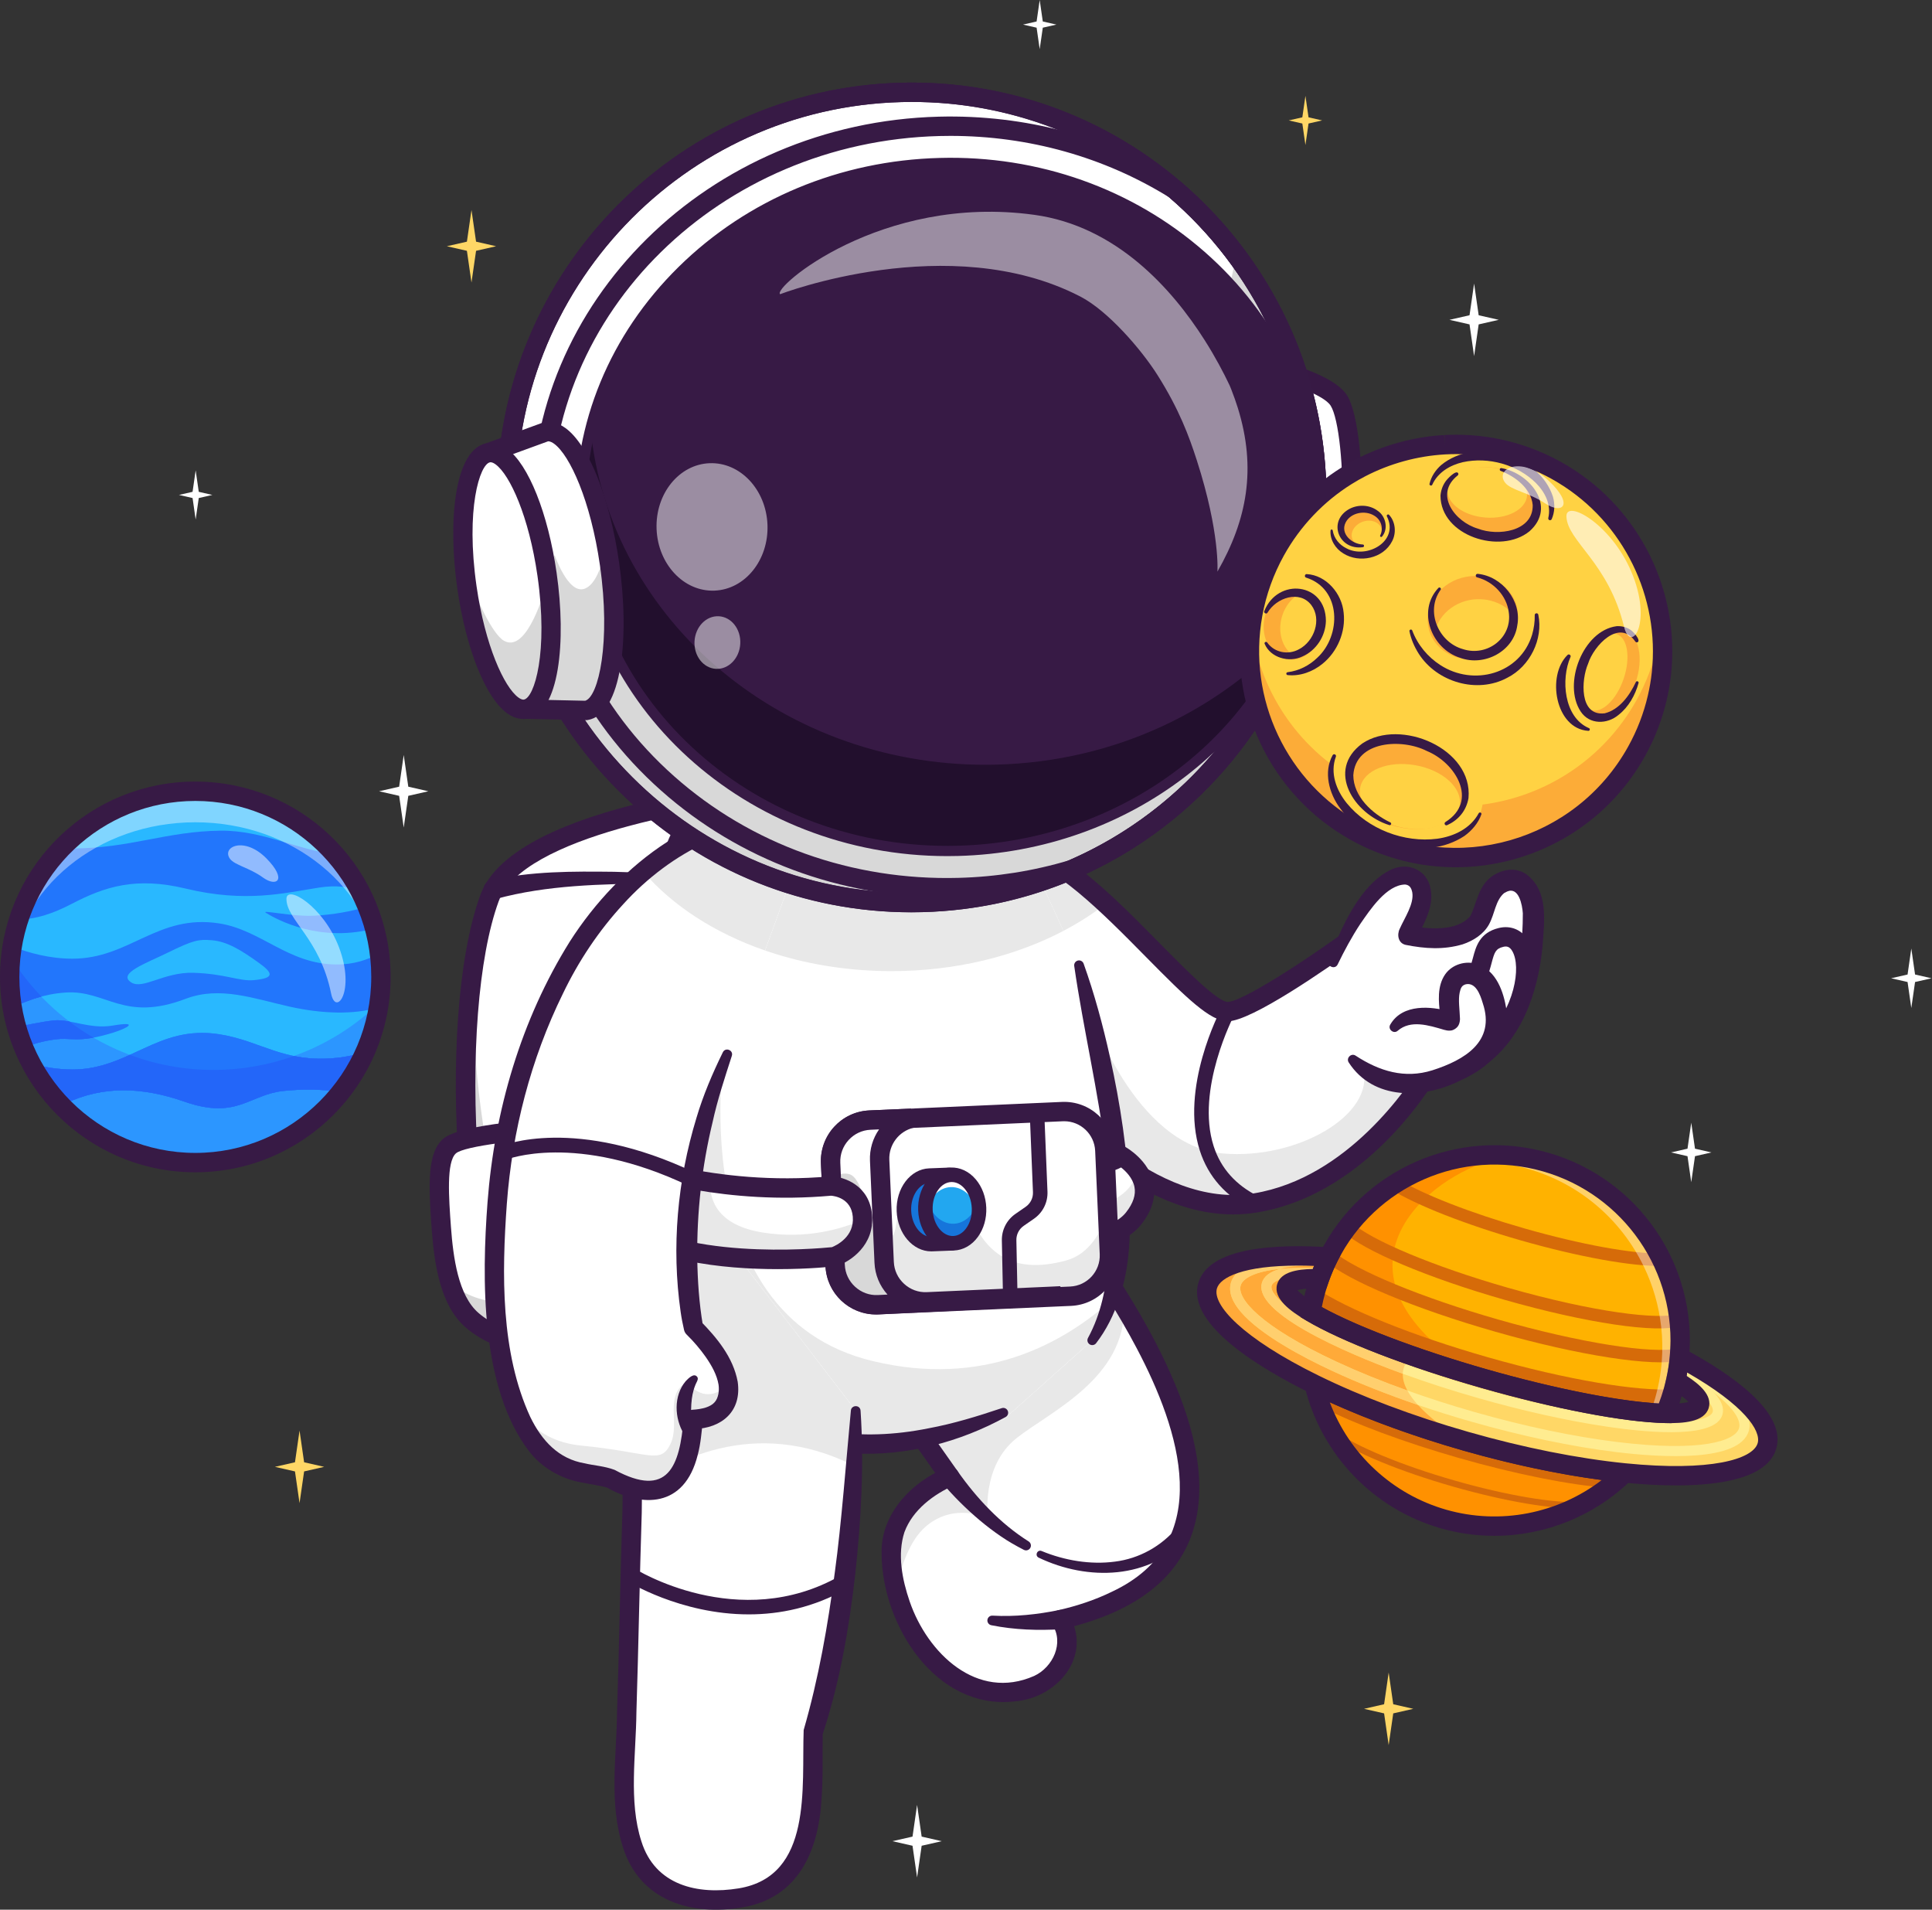 <svg xmlns="http://www.w3.org/2000/svg" width="510" height="504" viewBox="0 0 510 504" fill="none"><rect x="0" y="0" width="510" height="504" fill="#333333" stroke="none"/><path d="M441.623 367.256C441.055 369.242 440.373 371.164 439.584 373.017C429.338 372.781 411.496 369.484 391.652 363.812C371.81 358.14 354.919 351.51 346.096 346.295C346.405 344.306 346.842 342.313 347.409 340.327C347.436 340.234 347.462 340.142 347.491 340.05C347.745 339.175 348.022 338.315 348.322 337.468C349.02 335.482 349.836 333.568 350.76 331.731C350.797 331.656 350.834 331.581 350.873 331.507C352.26 328.785 353.88 326.234 355.705 323.869C359.177 319.369 363.38 315.551 368.087 312.538C379.514 305.223 393.908 302.663 407.981 306.685C421.938 310.675 432.743 320.329 438.611 332.438C441.022 337.408 442.599 342.794 443.221 348.37C443.556 351.352 443.615 354.39 443.382 357.448C443.365 357.695 443.345 357.94 443.322 358.187C443.134 360.236 442.816 362.292 442.359 364.347C442.191 365.109 442.003 365.871 441.795 366.632C441.74 366.84 441.682 367.048 441.623 367.256Z" fill="#FFB200"></path><path d="M428.867 388.734C427.435 390.14 425.923 391.453 424.336 392.665C422.11 394.373 419.741 395.883 417.262 397.183C406.507 402.824 393.651 404.498 381.052 400.897C368.426 397.288 358.379 389.043 352.233 378.54C350.883 376.233 349.721 373.817 348.764 371.318C348.01 369.359 347.384 367.35 346.886 365.302C358.007 370.766 371.753 376.029 386.921 380.364C402.087 384.699 416.538 387.497 428.867 388.734Z" fill="#FF9100"></path><path d="M439.584 373.016C429.34 372.78 411.495 369.483 391.653 363.811C371.811 358.14 354.918 351.508 346.094 346.295C346.407 344.305 346.843 342.312 347.408 340.326C347.435 340.232 347.462 340.142 347.489 340.048C347.746 339.174 348.021 338.314 348.322 337.468C349.02 335.483 349.837 333.569 350.759 331.729C350.797 331.654 350.834 331.58 350.874 331.508C352.261 328.785 353.881 326.233 355.705 323.867C359.177 319.37 363.381 315.551 368.088 312.536C377.331 306.621 388.508 303.815 399.893 305.088C383.187 306.116 352.442 327.718 376.364 352.315C390.791 367.148 433.013 371 440.119 371.587C439.683 372.915 440.122 371.749 439.584 373.016Z" fill="#FF9100"></path><path d="M386.921 380.364C402.087 384.699 416.538 387.497 428.867 388.734C427.435 390.14 425.923 391.453 424.336 392.665C414.656 391.939 400.53 389.199 385.111 384.792C370.342 380.57 357.388 375.677 348.764 371.318C348.01 369.359 347.384 367.35 346.886 365.302C358.007 370.767 371.753 376.029 386.921 380.364Z" fill="#D66B09"></path><path d="M441.795 366.632C441.74 366.84 441.682 367.048 441.623 367.257C441.055 369.242 440.373 371.165 439.584 373.017C429.338 372.781 411.496 369.484 391.652 363.812C371.81 358.141 354.919 351.51 346.096 346.295C346.405 344.306 346.842 342.313 347.409 340.327C347.436 340.234 347.462 340.142 347.491 340.05C355.482 345.436 372.485 352.412 392.713 358.194C413.74 364.204 432.492 367.277 441.795 366.632Z" fill="#D66B09"></path><path d="M354.574 325.071L356.837 322.666C361.706 327.247 378.617 334.308 397.96 339.837C421.036 346.433 437.943 348.331 442.716 346.798L443.726 349.943C437.41 351.972 418.653 349.187 397.053 343.013C376.941 337.264 359.87 330.054 354.574 325.071Z" fill="#D66B09"></path><path d="M367.216 313.94L368.958 311.135C375.408 315.139 388.232 320.148 402.427 324.205C417.302 328.457 431.15 330.979 438.568 330.787L438.653 334.089C430.923 334.289 416.694 331.719 401.52 327.381C387.051 323.246 373.907 318.095 367.216 313.94Z" fill="#D66B09"></path><path d="M349.799 332.762L351.947 330.253C357.768 335.236 375.291 342.475 395.55 348.265C416.801 354.339 436.311 357.455 442.994 355.843L443.769 359.053C436.473 360.813 416.73 357.754 394.643 351.441C373.646 345.44 356.043 338.107 349.799 332.762Z" fill="#D66B09"></path><path d="M351.745 379.207L352.231 378.542L352.411 377.734L352.579 377.772L352.72 377.874C358.083 381.795 370.361 386.847 384 390.745C397.715 394.666 410.438 396.817 417.206 396.359L417.317 398.007C410.372 398.476 397.432 396.302 383.547 392.333C369.523 388.325 357.338 383.295 351.745 379.207Z" fill="#D66B09"></path><path d="M394.469 405.331C389.751 405.331 385.001 404.684 380.35 403.354C362.546 398.266 348.772 383.916 344.402 365.904L343.115 360.601L348.013 363.008C359.397 368.602 373.094 373.754 387.623 377.907C402.15 382.059 416.5 384.923 429.122 386.192L434.551 386.736L430.656 390.559C420.886 400.15 407.811 405.331 394.469 405.331ZM351.027 370.082C356.166 383.75 367.534 394.374 381.754 398.439C395.976 402.504 411.242 399.491 422.825 390.604C411.393 389.095 398.862 386.436 386.218 382.823C373.573 379.207 361.53 374.843 351.027 370.082Z" fill="#371A45"></path><path d="M466.441 381.57C464.469 388.47 449.69 390.825 428.867 388.735C416.538 387.497 402.087 384.7 386.921 380.365C371.753 376.029 358.006 370.767 346.886 365.302C328.102 356.072 316.803 346.263 318.775 339.362C320.567 333.095 332.915 330.578 350.76 331.731C349.836 333.568 349.02 335.482 348.322 337.468C343.195 337.378 340.039 338.078 339.586 339.662C339.125 341.276 341.53 343.596 346.096 346.295C354.919 351.51 371.81 358.14 391.652 363.812C411.496 369.484 429.338 372.781 439.584 373.017C444.884 373.138 448.153 372.439 448.614 370.826C449.066 369.243 446.758 366.979 442.359 364.347C442.816 362.292 443.134 360.236 443.321 358.187C459.08 366.64 468.233 375.302 466.441 381.57Z" fill="#FFD766"></path><path d="M348.609 336.668C348.512 336.934 348.415 337.201 348.321 337.471C343.194 337.378 340.038 338.075 339.585 339.661C339.124 341.278 341.532 343.599 346.096 346.295C351.947 349.754 361.354 353.838 372.817 357.85C372.037 358.485 371.429 359.193 371.011 359.965C366.624 358.373 362.462 356.722 358.606 355.05C341.841 347.777 334.968 341.801 335.676 339.324C336.088 337.878 339.709 336.435 348.609 336.668Z" fill="#FFAA39"></path><path d="M349.166 334.015L349.143 334.683C344.646 334.469 340.954 334.559 337.975 334.868C340.625 334.137 344.345 333.857 349.166 334.015Z" fill="#FF9100"></path><path d="M349.123 335.348L349.143 334.683C349.222 334.683 349.307 334.69 349.393 334.696L349.123 335.348Z" fill="#FF9100"></path><path d="M337.974 334.867C335.207 335.619 333.603 336.859 333.106 338.592C332.625 340.281 333.351 342.079 334.916 343.913C338.998 348.698 348.781 353.703 357.54 357.501C361.505 359.222 365.788 360.915 370.301 362.554C370.25 363.944 370.671 365.426 371.525 366.987C364.83 364.597 358.537 362.041 352.853 359.401C332.586 349.989 326.531 342.684 327.5 339.287C328.039 337.402 331.156 335.569 337.974 334.867Z" fill="#FFAA39"></path><path d="M385.988 380.096C371.188 375.816 357.779 370.655 346.884 365.301C328.102 356.072 316.801 346.261 318.774 339.358C320.565 333.095 332.916 330.58 350.76 331.73C350.486 332.277 350.224 332.83 349.968 333.391L350.042 332.05C339.597 331.483 326.759 332.149 324.934 338.552C324.226 341.029 325.333 343.639 327.538 346.224C332.732 352.305 343.984 358.229 351.726 361.825C358.519 364.981 366.167 368.014 374.307 370.793C377 373.764 380.971 376.911 385.988 380.096Z" fill="#FFAA39"></path><path d="M370.301 362.554C365.788 360.915 361.504 359.222 357.54 357.501C348.78 353.703 338.998 348.698 334.916 343.913C333.351 342.079 332.625 340.281 333.106 338.592C333.603 336.859 335.207 335.619 337.974 334.867C340.954 334.559 344.646 334.469 349.142 334.683L349.123 335.348C348.946 335.787 348.776 336.225 348.609 336.668C339.709 336.435 336.088 337.878 335.676 339.324C334.968 341.801 341.841 347.777 358.606 355.05C362.462 356.722 366.624 358.373 371.011 359.965C370.799 360.348 370.636 360.745 370.517 361.158C370.389 361.61 370.315 362.077 370.301 362.554Z" fill="#FFCF6E"></path><path d="M349.142 334.683C344.646 334.469 340.954 334.559 337.974 334.868C340.624 334.137 344.344 333.857 349.166 334.015L349.142 334.683Z" fill="#FFEC90"></path><path d="M349.123 335.349L349.08 336.683C348.922 336.677 348.764 336.671 348.608 336.668C348.776 336.226 348.946 335.787 349.123 335.349Z" fill="#FFEC90"></path><path d="M423.945 376.484C413.725 374.961 402.047 372.368 390.174 368.973C383.272 367 376.565 364.834 370.301 362.554C370.316 362.077 370.389 361.61 370.517 361.158C370.636 360.745 370.799 360.348 371.011 359.966C377.272 362.255 383.99 364.428 390.91 366.407C402.672 369.766 414.233 372.336 424.337 373.837C442.413 376.522 451.406 375.078 452.114 372.609C452.535 371.13 450.135 367.908 442.128 363.285L443.135 361.545L443.468 360.967C447.664 363.39 450.682 365.6 452.549 367.624C454.476 369.718 455.175 371.613 454.684 373.34C452.939 379.449 437.003 378.421 423.945 376.484Z" fill="#FFEC90"></path><path d="M374.307 370.793C366.167 368.014 358.519 364.981 351.726 361.824C343.984 358.229 332.732 352.305 327.538 346.224C325.333 343.639 324.225 341.028 324.934 338.552C326.759 332.149 339.596 331.483 350.041 332.05L349.968 333.391C349.769 333.824 349.576 334.258 349.393 334.696C349.307 334.689 349.222 334.683 349.143 334.683L349.166 334.014C344.345 333.857 340.624 334.136 337.974 334.867C331.156 335.568 328.039 337.402 327.5 339.287C326.531 342.684 332.586 349.989 352.853 359.401C358.537 362.041 364.83 364.597 371.524 366.986C372.19 368.211 373.123 369.484 374.307 370.793Z" fill="#FFCF6E"></path><path d="M349.166 334.014L349.142 334.683C344.646 334.469 340.954 334.559 337.974 334.868C340.624 334.136 344.344 333.857 349.166 334.014Z" fill="#FFAA39"></path><path d="M349.968 333.391L349.896 334.72C349.725 334.713 349.557 334.703 349.392 334.696C349.576 334.258 349.768 333.825 349.968 333.391Z" fill="#FFEC90"></path><path d="M426.594 383.225C414.995 381.807 401.786 379.033 388.393 375.205C383.582 373.833 378.869 372.353 374.307 370.793C373.123 369.484 372.19 368.211 371.525 366.986C377.153 369.001 383.068 370.899 389.132 372.635C402.389 376.426 415.455 379.169 426.92 380.573C449.101 383.292 458.103 380.288 459.075 376.895C459.611 375.012 457.942 371.816 452.549 367.624C450.176 365.782 447.081 363.747 443.135 361.545C442.917 361.426 442.695 361.303 442.474 361.179L443.762 358.838C452.929 363.874 463.473 371.227 461.645 377.627C459.269 385.944 438.668 384.704 426.594 383.225Z" fill="#FFEC90"></path><path d="M442.478 392.026C437.52 392.026 432.644 391.683 428.61 391.278C415.691 389.981 401.032 387.056 386.218 382.823C371.402 378.587 357.411 373.322 345.758 367.595C333.409 361.527 313.162 349.7 316.317 338.66C319.035 329.152 336.636 328.257 350.925 329.18L354.778 329.43L353.044 332.879C352.161 334.636 351.383 336.466 350.733 338.315L350.121 340.056L348.277 340.024C344.996 339.964 343.323 340.256 342.504 340.496C343.089 341.153 344.417 342.334 347.396 344.095C356.308 349.362 373.534 355.976 392.354 361.354C411.174 366.734 429.293 370.223 439.642 370.461C443.091 370.543 444.841 370.242 445.687 369.994C445.112 369.351 443.831 368.206 441.046 366.541L439.465 365.593L439.864 363.793C440.291 361.87 440.598 359.905 440.776 357.954L441.127 354.11L444.53 355.935C457.147 362.702 471.617 372.766 468.899 382.273C466.672 390.059 454.35 392.026 442.478 392.026ZM342.697 334.011C328.292 334.011 322.085 337.082 321.233 340.065C320.012 344.335 327.82 353.085 348.013 363.007C359.397 368.602 373.094 373.754 387.623 377.907C402.15 382.059 416.5 384.924 429.122 386.192C451.509 388.439 462.764 385.137 463.983 380.867V380.867C464.914 377.612 460.48 370.889 445.372 362.243C445.323 362.534 445.271 362.824 445.218 363.113C448.729 365.387 452.004 368.263 451.071 371.529C449.988 375.32 444.336 375.684 439.525 375.572C428.608 375.321 410.449 371.844 390.949 366.27C371.449 360.696 354.196 354.052 344.795 348.496C340.655 346.048 336.044 342.753 337.128 338.96C338.061 335.695 342.363 334.984 346.545 334.91C346.654 334.636 346.763 334.364 346.875 334.091C345.413 334.037 344.019 334.011 342.697 334.011Z" fill="#371A45"></path><g opacity="0.41"><path d="M439.485 373.153C438.292 373.125 437 373.056 435.609 372.947C436.093 371.668 436.529 370.357 436.912 369.022C436.97 368.812 437.027 368.605 437.083 368.398C437.293 367.637 437.481 366.875 437.648 366.112C438.105 364.058 438.422 361.999 438.611 359.952C438.634 359.706 438.652 359.46 438.671 359.214C438.904 356.156 438.845 353.116 438.509 350.134C437.886 344.558 436.311 339.173 433.899 334.204C428.03 322.094 417.226 312.438 403.268 308.45C393.951 305.787 384.491 306.01 375.844 308.589C385.672 304.557 396.874 303.675 407.883 306.821C421.839 310.812 432.645 320.465 438.512 332.574C440.922 337.545 442.501 342.93 443.122 348.508C443.456 351.488 443.517 354.526 443.284 357.583C443.268 357.832 443.245 358.078 443.222 358.324C443.035 360.373 442.718 362.427 442.261 364.482C442.092 365.246 441.904 366.008 441.696 366.768C441.642 366.977 441.585 367.184 441.522 367.393C440.955 369.377 440.273 371.3 439.485 373.153Z" fill="white"></path></g><path d="M441.257 375.612L439.525 375.572C428.608 375.321 410.45 371.844 390.95 366.27C371.45 360.696 354.197 354.052 344.796 348.495L343.304 347.614L343.571 345.902C343.897 343.8 344.362 341.689 344.952 339.625C345.241 338.614 345.564 337.602 345.913 336.617C346.632 334.566 347.496 332.534 348.477 330.583C359.573 308.512 384.894 297.428 408.683 304.227C432.471 311.027 448.109 333.818 445.868 358.419C445.669 360.586 445.329 362.766 444.855 364.901C444.629 365.922 444.369 366.953 444.079 367.961C443.491 370.022 442.769 372.061 441.935 374.019L441.257 375.612ZM348.923 344.966C358.187 350.077 374.559 356.268 392.354 361.354C410.15 366.441 427.321 369.838 437.887 370.394C438.367 369.136 438.795 367.851 439.165 366.554L439.166 366.553C439.426 365.645 439.66 364.718 439.864 363.796C440.291 361.87 440.599 359.905 440.777 357.954C442.796 335.797 428.708 315.268 407.279 309.143C385.846 303.016 363.04 312.999 353.045 332.879C352.162 334.636 351.384 336.465 350.734 338.315C350.419 339.206 350.128 340.118 349.868 341.03C349.497 342.327 349.181 343.645 348.923 344.966Z" fill="#371A45"></path><path d="M100.475 257.828C100.475 260.57 100.249 263.257 99.815 265.872C99.142 269.96 97.959 273.88 96.338 277.561C94.671 281.355 92.53 284.896 90.001 288.112C81.026 299.507 67.107 306.828 51.475 306.828C37.564 306.828 25.008 301.034 16.093 291.725C12.954 288.455 10.266 284.756 8.134 280.714V280.709C7.394 279.314 6.721 277.877 6.116 276.405C5.397 274.652 4.774 272.85 4.264 270.999C3.794 269.328 3.415 267.62 3.13 265.881C2.697 263.262 2.471 260.57 2.471 257.828C2.471 256.952 2.498 256.081 2.538 255.213C2.638 253.37 2.836 251.555 3.135 249.771C3.532 247.337 4.115 244.965 4.864 242.671C7.186 235.521 11.111 229.094 16.214 223.81C25.121 214.573 37.627 208.829 51.475 208.829C66.108 208.829 79.238 215.242 88.217 225.409C90.778 228.308 93 231.515 94.82 234.961C95.556 236.352 96.229 237.784 96.83 239.252C97.607 241.144 98.266 243.095 98.803 245.101C99.368 247.21 99.797 249.373 100.082 251.582C100.235 252.779 100.344 253.989 100.407 255.214C100.447 256.08 100.475 256.952 100.475 257.828Z" fill="#29B8FF"></path><path d="M100.071 264.73C96.724 288.523 76.278 306.828 51.559 306.828C24.496 306.828 2.554 284.887 2.554 257.828C2.554 256.952 2.582 256.081 2.622 255.213C2.667 254.355 2.735 253.506 2.825 252.661C13.959 270.502 33.764 282.371 56.337 282.371C73.319 282.371 88.739 275.655 100.071 264.73Z" fill="#2C96FF"></path><path d="M14.681 274.305C11.235 274.738 8.494 275.637 6.2 276.405C5.802 275.434 5.432 274.449 5.097 273.447C4.98 273.099 4.867 272.751 4.759 272.399C4.614 271.938 4.479 271.469 4.348 270.999C7.157 270.556 10.517 269.716 14.198 269.31C15.472 269.17 16.84 269.332 18.295 269.599C20.327 271.143 22.459 272.566 24.681 273.853C19.744 274.788 18.209 273.867 14.681 274.305Z" fill="#2366F9"></path><path d="M96.421 277.561C96.263 277.922 96.101 278.284 95.929 278.64C95.825 278.866 95.717 279.088 95.608 279.309C95.432 279.67 95.252 280.032 95.067 280.388C94.899 280.709 94.728 281.03 94.556 281.346C94.213 281.969 93.856 282.588 93.486 283.198C93.477 283.216 93.468 283.234 93.454 283.252C93.278 283.541 93.097 283.83 92.917 284.115C92.528 284.729 92.126 285.329 91.706 285.926C91.503 286.219 91.291 286.513 91.079 286.802C90.866 287.091 90.654 287.375 90.433 287.66C90.315 287.814 90.198 287.963 90.08 288.112C84.954 287.507 79.71 287.366 74.652 287.936C65.79 288.929 62.48 295.56 48.727 290.754C37.25 286.743 27.056 286.603 17.36 291.197C16.976 291.377 16.578 291.558 16.176 291.725C16.036 291.58 15.896 291.431 15.756 291.282C15.576 291.088 15.395 290.89 15.214 290.691C15.034 290.496 14.857 290.298 14.686 290.099C14.338 289.706 13.999 289.309 13.67 288.902C13.453 288.645 13.245 288.383 13.037 288.121C13.019 288.098 13.001 288.076 12.983 288.049C12.762 287.764 12.541 287.48 12.324 287.195C12.31 287.177 12.297 287.159 12.288 287.145C12.053 286.829 11.822 286.513 11.597 286.192C11.411 285.93 11.226 285.668 11.05 285.406C10.756 284.977 10.467 284.544 10.192 284.106C10.007 283.816 9.826 283.527 9.65 283.234C9.51 283.003 9.37 282.773 9.234 282.538C9.027 282.181 8.823 281.824 8.625 281.463C8.485 281.215 8.354 280.962 8.218 280.709C11.551 281.635 15.246 282.263 19.148 282.263C25.038 282.263 29.748 280.451 34.274 278.401C34.278 278.401 34.278 278.401 34.278 278.401C41.144 280.966 48.578 282.371 56.337 282.371C63.789 282.371 70.939 281.079 77.578 278.704C80.794 279.359 84.403 279.643 88.82 279.2C91.661 278.916 94.19 278.324 96.421 277.561Z" fill="#2366F9"></path><path d="M29.88 272.53C20.458 275.425 19.216 273.74 14.681 274.305C11.235 274.738 8.494 275.637 6.2 276.405C5.481 274.652 4.858 272.85 4.348 270.999C7.157 270.556 10.517 269.716 14.198 269.31C18.425 268.844 23.701 271.694 29.73 270.669C36.944 269.44 33.655 271.369 29.88 272.53Z" fill="#2276FC"></path><path d="M24.681 273.853C19.745 274.788 18.209 273.867 14.681 274.305C11.235 274.738 8.494 275.637 6.2 276.405C5.802 275.434 5.432 274.449 5.097 273.447C4.98 273.099 4.867 272.751 4.759 272.399C4.614 271.938 4.479 271.469 4.348 270.999C7.157 270.556 10.517 269.716 14.198 269.31C15.472 269.17 16.84 269.332 18.295 269.599C20.327 271.143 22.459 272.566 24.681 273.853Z" fill="#2366F9"></path><path d="M98.887 245.101C98.264 245.218 97.627 245.345 96.968 245.485C82.176 248.615 71.12 241.469 70.171 240.891C68.753 240.024 77.375 242.021 83.229 241.659C87.876 241.375 92.628 240.602 96.914 239.252C97.691 241.144 98.35 243.095 98.887 245.101Z" fill="#2276FC"></path><path d="M96.421 277.561C94.754 281.355 92.614 284.896 90.085 288.112C84.958 287.506 79.71 287.366 74.651 287.936C65.79 288.929 62.48 295.559 48.727 290.754C37.25 286.743 27.056 286.603 17.359 291.196C16.976 291.377 16.578 291.558 16.176 291.725C13.037 288.455 10.35 284.756 8.218 280.714C11.551 281.635 15.246 282.263 19.148 282.263C34.202 282.263 41.564 270.439 57.809 272.95C68.911 274.661 74.783 280.605 88.82 279.2C91.661 278.916 94.19 278.324 96.421 277.561Z" fill="#2276FC"></path><path d="M96.421 277.561C94.754 281.355 92.614 284.896 90.085 288.112C84.958 287.506 79.71 287.366 74.651 287.936C65.79 288.929 62.48 295.559 48.727 290.754C37.25 286.743 27.056 286.603 17.359 291.196C16.976 291.377 16.578 291.558 16.176 291.725C13.037 288.455 10.35 284.751 8.218 280.709C11.551 281.635 15.246 282.263 19.148 282.263C34.202 282.263 41.564 270.439 57.809 272.95C68.911 274.661 74.783 280.605 88.82 279.2C91.661 278.916 94.19 278.324 96.421 277.561Z" fill="#2276FC"></path><path d="M96.421 277.561C96.263 277.922 96.1 278.284 95.929 278.64C95.825 278.866 95.717 279.088 95.608 279.309C95.432 279.67 95.251 280.032 95.066 280.388C94.899 280.709 94.728 281.03 94.556 281.346C94.213 281.969 93.856 282.588 93.486 283.198C93.477 283.216 93.468 283.234 93.454 283.252C93.278 283.541 93.097 283.83 92.916 284.115C92.528 284.729 92.126 285.329 91.706 285.926C91.503 286.219 91.29 286.513 91.078 286.802C90.866 287.091 90.654 287.375 90.432 287.66C90.32 287.809 90.202 287.963 90.085 288.112H90.08C84.954 287.507 79.71 287.366 74.652 287.936C65.79 288.929 62.48 295.56 48.727 290.754C37.25 286.743 27.056 286.603 17.36 291.197C16.976 291.377 16.578 291.558 16.176 291.725C16.036 291.58 15.896 291.431 15.756 291.282C15.576 291.088 15.395 290.89 15.214 290.691C15.034 290.496 14.857 290.298 14.686 290.099C14.338 289.706 13.999 289.309 13.67 288.902C13.453 288.645 13.245 288.383 13.037 288.121C13.019 288.098 13.001 288.076 12.983 288.049C12.762 287.764 12.541 287.48 12.324 287.195C12.31 287.177 12.297 287.159 12.288 287.145C12.053 286.829 11.822 286.513 11.597 286.192C11.411 285.93 11.226 285.668 11.05 285.406C10.756 284.977 10.467 284.544 10.192 284.106C10.007 283.816 9.826 283.527 9.65 283.234C9.51 283.003 9.37 282.773 9.234 282.538C9.027 282.181 8.823 281.824 8.625 281.463C8.485 281.215 8.354 280.962 8.218 280.709C11.551 281.635 15.246 282.263 19.148 282.263C25.038 282.263 29.748 280.451 34.274 278.401C34.278 278.401 34.278 278.401 34.278 278.401C41.144 280.966 48.578 282.371 56.337 282.371C63.789 282.371 70.939 281.079 77.578 278.704C80.794 279.359 84.403 279.643 88.82 279.2C91.661 278.916 94.19 278.324 96.421 277.561Z" fill="#2366F9"></path><path d="M100.559 257.829C100.559 260.57 100.333 263.257 99.899 265.872C93.499 267.86 84.814 267.544 76.526 265.687C67.024 263.56 58.068 260.159 49.007 263.605C32.617 269.838 28.069 261.243 17.36 261.943C11.389 262.336 6.922 264.233 3.214 265.881C2.781 263.262 2.555 260.57 2.555 257.828C2.555 256.952 2.582 256.081 2.623 255.213C2.722 253.37 2.921 251.555 3.219 249.771C7.672 251.541 13.169 253.014 19.148 253.014C34.202 253.014 41.564 241.185 57.81 243.696C68.912 245.412 76.012 254.423 88.689 254.545C93.314 254.59 97.131 253.316 100.166 251.582C100.32 252.779 100.428 253.989 100.491 255.213C100.532 256.081 100.559 256.952 100.559 257.829Z" fill="#2276FC"></path><path d="M94.904 234.961C92.14 234.09 88.707 233.552 84.268 234.243C74.995 235.688 64.874 238.326 49.007 234.51C35.977 231.375 27.793 233.932 19.017 238.498C14.045 241.086 9.582 242.603 4.948 242.671C7.27 235.521 11.195 229.094 16.299 223.81C17.233 223.882 18.186 223.918 19.148 223.918C34.202 223.918 43.994 219.37 58.257 219.23C69.336 219.113 78.74 224.411 88.301 225.409C90.862 228.308 93.084 231.515 94.904 234.961Z" fill="#2276FC"></path><path d="M68.089 253.936C63.912 250.972 60.065 248.461 55.883 248.143C52.514 247.887 51.179 248.025 44.215 251.457C38.584 254.232 30.93 256.894 34.623 259.271C37.721 261.265 43.272 256.496 51.081 256.738C59.458 256.998 63.214 259.039 66.984 258.678C72.509 258.15 72.265 256.9 68.089 253.936Z" fill="#29B8FF"></path><g opacity="0.41"><path d="M2.623 255.214C2.644 255.696 2.677 256.175 2.714 256.653C4.735 234.466 25.832 217.015 51.557 217.015C77.286 217.015 98.379 234.466 100.4 256.653C100.437 256.175 100.47 255.696 100.491 255.214C99.127 229.364 77.743 208.829 51.557 208.829C25.375 208.829 3.987 229.364 2.623 255.214Z" fill="white"></path></g><g opacity="0.5"><path d="M75.616 237.254C75.619 242.795 84.477 247.696 87.405 262.215C88.647 268.375 93.904 261.612 89.474 249.977C85.367 239.192 75.614 233.348 75.616 237.254Z" fill="white"></path></g><g opacity="0.5"><path d="M60.708 226.651C61.927 228.326 65.909 229.05 69.37 231.566C73.07 234.255 75.875 232.192 70.361 226.579C64.482 220.596 58.409 223.493 60.708 226.651Z" fill="white"></path></g><path d="M10.897 263.018C7.952 263.808 5.445 264.888 3.214 265.881C3.173 265.628 3.133 265.376 3.097 265.123C3.065 264.919 3.034 264.716 3.011 264.513C2.979 264.31 2.952 264.107 2.93 263.903C2.889 263.573 2.848 263.239 2.817 262.905C2.799 262.756 2.785 262.611 2.776 262.462C2.744 262.196 2.722 261.925 2.704 261.658C2.699 261.591 2.69 261.518 2.69 261.451C2.668 261.162 2.645 260.873 2.632 260.583C2.623 260.452 2.618 260.322 2.614 260.191C2.595 259.825 2.582 259.459 2.573 259.093C2.559 258.673 2.555 258.253 2.555 257.828C2.555 256.952 2.582 256.081 2.623 255.213C2.645 254.825 2.668 254.441 2.699 254.057C2.704 253.971 2.713 253.881 2.722 253.795C2.749 253.416 2.785 253.041 2.826 252.661C5.152 256.392 7.862 259.861 10.897 263.018Z" fill="#2366F9"></path><path d="M10.897 263.018C7.952 263.808 5.445 264.888 3.214 265.881C3.173 265.628 3.133 265.376 3.097 265.123C3.065 264.919 3.034 264.716 3.011 264.513C2.979 264.31 2.952 264.107 2.93 263.903C2.889 263.573 2.848 263.239 2.817 262.905C2.799 262.756 2.785 262.611 2.776 262.462C2.744 262.196 2.722 261.925 2.704 261.658C2.699 261.591 2.69 261.518 2.69 261.451C2.668 261.162 2.645 260.873 2.632 260.583C2.623 260.452 2.618 260.322 2.614 260.191C2.595 259.825 2.582 259.459 2.573 259.093C2.559 258.673 2.555 258.253 2.555 257.828C2.555 256.952 2.582 256.081 2.623 255.213C2.645 254.825 2.668 254.441 2.699 254.057C2.704 253.971 2.713 253.881 2.722 253.795C2.749 253.416 2.785 253.041 2.826 252.661C5.152 256.392 7.862 259.861 10.897 263.018Z" fill="#2366F9"></path><path d="M51.557 309.387C23.128 309.387 0 286.258 0 257.83C0 256.958 0.023 256.063 0.069 255.092C1.514 227.711 24.13 206.272 51.557 206.272C78.984 206.272 101.599 227.711 103.044 255.08C103.092 256.075 103.114 256.971 103.114 257.83C103.114 286.258 79.986 309.387 51.557 309.387ZM51.557 211.385C26.849 211.385 6.475 230.696 5.175 255.348C5.133 256.224 5.112 257.04 5.112 257.83C5.112 283.439 25.947 304.274 51.556 304.274C77.166 304.274 98.001 283.439 98.001 257.83C98.001 257.052 97.981 256.237 97.938 255.336C96.638 230.696 76.264 211.385 51.557 211.385Z" fill="#371A45"></path><path d="M130.962 64.987L125.667 66.194L124.46 74.562L123.253 66.194L117.958 64.987L123.253 63.78L124.46 55.412L125.667 63.78L130.962 64.987Z" fill="#FFD766"></path><path d="M113.074 208.829L107.779 210.035L106.572 218.403L105.366 210.035L100.07 208.829L105.366 207.622L106.572 199.253L107.779 207.622L113.074 208.829Z" fill="white"></path><path d="M425.597 154.11L420.301 155.316L419.095 163.685L417.888 155.316L412.593 154.11L417.888 152.903L419.095 144.535L420.301 152.903L425.597 154.11Z" fill="white"></path><path d="M395.628 84.407L390.332 85.614L389.126 93.982L387.919 85.614L382.624 84.407L387.919 83.201L389.126 74.832L390.332 83.201L395.628 84.407Z" fill="white"></path><path d="M175.643 478.173L170.348 479.379L169.141 487.748L167.934 479.379L162.639 478.173L167.934 476.966L169.141 468.598L170.348 476.966L175.643 478.173Z" fill="white"></path><path d="M373.076 450.988L367.781 452.194L366.574 460.563L365.368 452.194L360.072 450.988L365.368 449.781L366.574 441.413L367.781 449.781L373.076 450.988Z" fill="#FFD766"></path><path d="M451.779 304.148L447.436 305.138L446.447 312L445.457 305.138L441.114 304.148L445.457 303.158L446.447 296.296L447.436 303.158L451.779 304.148Z" fill="white"></path><path d="M509.871 258.183L505.529 259.172L504.539 266.035L503.55 259.172L499.207 258.183L503.55 257.193L504.539 250.331L505.529 257.193L509.871 258.183Z" fill="white"></path><path d="M248.59 485.921L243.295 487.128L242.088 495.496L240.882 487.128L235.586 485.921L240.882 484.715L242.088 476.346L243.295 484.715L248.59 485.921Z" fill="white"></path><path d="M85.574 387.127L80.279 388.334L79.072 396.703L77.866 388.334L72.57 387.127L77.866 385.921L79.072 377.552L80.279 385.921L85.574 387.127Z" fill="#FFD766"></path><path d="M56.055 130.622L52.467 131.439L51.65 137.109L50.832 131.439L47.244 130.622L50.832 129.804L51.65 124.134L52.467 129.804L56.055 130.622Z" fill="white"></path><path d="M349.007 31.781L345.419 32.598L344.601 38.268L343.784 32.598L340.196 31.781L343.784 30.963L344.601 25.293L345.419 30.963L349.007 31.781Z" fill="#FFD766"></path><path d="M278.86 6.488L275.272 7.305L274.454 12.975L273.637 7.305L270.049 6.488L273.637 5.67L274.454 0L275.272 5.67L278.86 6.488Z" fill="white"></path><path d="M378.37 280.821C378.37 280.821 361.072 312.617 331.366 317.48C301.743 322.33 275.602 287.774 275.602 287.774C275.602 287.774 270.292 268.636 267.174 251.364C264.598 237.172 263.506 224.246 268.042 224.246C274.803 224.246 283.385 230.661 291.889 238.521C305.334 250.955 318.58 267 324.113 266.974C330.714 266.942 358.912 246.252 358.912 246.252L378.37 280.821Z" fill="white"></path><path d="M378.37 280.821C378.37 280.821 361.072 312.617 331.366 317.48C306.797 321.499 284.624 298.419 277.774 290.425C276.362 288.783 275.602 287.774 275.602 287.774C275.602 287.774 270.292 268.636 267.174 251.364C264.598 237.172 263.506 224.246 268.042 224.246C274.803 224.246 283.385 230.661 291.889 238.521C305.334 250.955 318.58 267 324.113 266.974C330.714 266.942 358.912 246.252 358.912 246.252L375.871 276.387L378.37 280.821Z" fill="white"></path><path d="M378.37 280.821C378.37 280.821 361.072 312.617 331.366 317.48C306.797 321.499 284.624 298.419 277.774 290.425L287.806 266.975C287.806 266.975 299.372 302.387 322.848 304.425C342.356 306.112 363.053 294.234 359.826 282.01C358.497 276.975 367.385 276.112 375.871 276.387L378.37 280.821Z" fill="#E8E8E8"></path><path d="M291.889 238.52C284.976 243.901 276.579 248.297 267.174 251.364C264.598 237.172 263.506 224.245 268.042 224.245C274.803 224.246 283.384 230.661 291.889 238.52Z" fill="#E8E8E8"></path><path d="M214.726 215.715L201.946 250.853C188.629 246.246 177.454 238.974 169.767 230.003C192.86 210.335 214.726 215.715 214.726 215.715Z" fill="#D8D8D8"></path><path d="M280.72 245.677C267.998 252.354 252.304 256.297 235.326 256.297C213.62 256.297 194.023 249.856 180.042 239.498C183.006 230.361 185.211 224.245 185.211 224.245C185.211 224.245 261.007 193.536 264.943 211.159L280.72 245.677Z" fill="#D8D8D8"></path><path d="M325.525 320.507C297.5 320.507 274.592 290.676 273.562 289.315C273.368 289.058 273.224 288.767 273.138 288.456C273.1 288.318 269.279 274.497 266.234 259.903C259.871 229.398 263.068 225.194 264.271 223.612C265.213 222.373 266.553 221.691 268.044 221.69C279.257 221.69 293.552 236.189 306.163 248.981C312.949 255.863 321.403 264.43 324.105 264.418C327.712 264.403 343.868 254.123 357.403 244.193C357.993 243.76 358.737 243.6 359.454 243.755C360.169 243.91 360.784 244.362 361.142 245L380.593 279.571C381.025 280.337 381.032 281.272 380.611 282.045C379.881 283.388 362.366 314.993 331.778 320.001C329.67 320.346 327.583 320.507 325.525 320.507ZM277.93 286.602C280.832 290.253 304.799 319.226 330.952 314.957C355.839 310.881 371.952 286.515 375.419 280.799L358.095 250.008C350.309 255.615 330.396 269.503 324.126 269.53C324.119 269.53 324.111 269.53 324.103 269.53C319.47 269.53 313.197 263.397 302.522 252.57C291.296 241.182 277.345 227.032 268.263 226.805C267.707 227.641 265.807 232.599 271.113 258.255C273.825 271.367 277.219 283.996 277.93 286.602Z" fill="#371A45"></path><path d="M351.928 254.048C351.928 254.048 360.064 233.38 369.336 231.23C373.4 230.288 375.742 233.38 375.308 237.375C374.873 241.377 371.478 246.061 371.682 246.865C371.682 246.865 385.228 250.023 390.291 243.368C391.811 241.371 392.438 235.337 395.59 233.38C401.779 229.536 404.988 236.42 404.797 241.979C404.65 246.268 404.974 269.772 388.946 279.948C384.929 282.498 369.532 281.196 369.532 281.196" fill="white"></path><path d="M350.739 253.579C353.742 245.445 358.858 233.514 367.184 229.525C371.679 227.388 376.81 229.582 377.66 234.654C378.466 238.957 376.33 242.89 374.509 246.54C374.372 246.823 374.287 247.007 374.196 247.238C374.29 246.925 374.284 246.551 374.183 246.233L372.267 244.352C377.184 245.221 384.57 245.893 388.114 241.789C389.832 238.468 390.146 234.078 393.623 231.427C395.487 230.075 397.792 229.256 400.152 229.604C400.533 229.711 401.16 229.843 401.535 229.985C401.888 230.165 402.443 230.417 402.783 230.624C408.916 235.123 407.637 243.173 407.188 249.785C406.032 262.011 401.482 275.281 390.517 282.165C389.9 282.527 388.983 282.978 388.309 283.145C382.085 284.755 375.547 284.151 369.316 283.743C367.91 283.627 366.864 282.392 366.98 280.986C367.095 279.574 368.344 278.529 369.747 278.649C374.16 278.911 378.751 279.022 383.017 278.641C384.579 278.462 386.235 278.321 387.582 277.589C393.115 273.952 396.779 268.31 398.944 262.015C401.244 255.363 401.99 248.13 401.989 241.046C401.845 238.796 400.919 233.969 397.841 235.29L397.319 235.566L397.052 235.699C394.733 237.685 394.619 241.095 393.067 243.959C391.632 246.578 388.876 248.301 386.109 249.226C381.025 250.726 376.151 250.378 371.096 249.378C369.1 248.967 368.695 246.732 369.492 245.125C370.769 242.237 373.304 238.587 372.811 235.544C372.567 234.364 372.138 233.583 370.938 233.44C366.008 233.527 361.719 240.032 359.096 243.823C356.854 247.21 354.884 250.878 353.101 254.548C352.417 255.959 350.235 255.08 350.739 253.579Z" fill="#371A45"></path><path d="M393.62 276.158C406.187 263.347 404.579 245.348 396.198 247.411C389.684 249.015 393.034 255.643 387.388 260.855" fill="white"></path><path d="M393.62 278.714C392.974 278.714 392.327 278.47 391.83 277.982C390.822 276.994 390.807 275.376 391.795 274.368C399.917 266.088 401.598 255.205 399.227 251.047C398.461 249.701 397.615 249.694 396.809 249.893C394.831 250.38 394.501 251.294 393.758 254.109C393.083 256.668 392.242 259.853 389.122 262.733C388.085 263.693 386.466 263.625 385.51 262.589C384.552 261.552 384.617 259.934 385.654 258.978C387.679 257.108 388.231 255.017 388.816 252.804C389.597 249.846 390.569 246.165 395.587 244.93C398.897 244.112 401.922 245.453 403.668 248.515C407.319 254.917 405.212 267.99 395.444 277.948C394.944 278.457 394.282 278.714 393.62 278.714Z" fill="#371A45"></path><path d="M367.99 271.212C372.811 265.284 381.987 269.906 382.708 269.419C383.43 268.932 380.563 259.845 385.211 257.463C388.411 255.824 393.538 257.113 394.96 267.825C396.068 276.163 388.991 280.57 385.189 282.417C380.996 284.454 368.054 290.708 356.936 279.503" fill="white"></path><path d="M366.999 270.406C370.265 264.761 378.013 265.631 382.495 266.905C381.944 266.874 381.04 267.295 380.638 267.932C380.45 268.217 380.385 268.384 380.309 268.658C380.25 268.953 380.276 268.89 380.266 268.868C380.259 268.654 380.2 268.122 380.143 267.657C379.771 264.429 379.293 260.284 381.518 257.105C383.362 254.503 386.911 253.462 389.93 254.428C395.08 256.185 396.902 261.805 397.657 266.417C398.318 269.847 397.783 273.901 395.865 276.916C393.403 280.901 389.521 283.337 385.449 285.182C375.751 290.07 362.542 290.473 356.029 280.403C355.268 279.238 356.706 277.834 357.844 278.603C364.146 282.733 370.819 284.746 378.082 282.477C386.543 279.777 394.857 274.916 391.412 264.756C390.719 262.374 389.507 259.235 386.941 259.768C385.865 260.071 385.598 260.719 385.321 261.934C384.898 263.915 385.324 266.476 385.398 268.884C385.415 269.135 385.321 269.967 385.105 270.383C384.773 271.274 383.618 271.988 382.84 271.992C382.139 272.043 381.751 271.916 381.229 271.795C377.088 270.571 372.386 269.097 368.982 272.019C367.915 273.008 366.25 271.638 366.999 270.406Z" fill="#371A45"></path><path d="M208.727 208.166L210.633 224.885L211.608 233.401L228.374 380.264C228.374 380.264 218.296 380.839 204.719 380.523C202.063 380.461 199.273 380.367 196.399 380.227C174.982 379.195 148.885 375.662 138.592 365.104C123.206 349.315 117.418 269.334 129.224 237.033C134.631 222.226 164.928 214.613 186.519 211.01C188.931 210.602 191.238 210.25 193.386 209.946C202.442 208.648 208.727 208.166 208.727 208.166Z" fill="white"></path><path d="M210.634 224.885L211.609 233.401L224.921 350.012L228.375 380.264C228.375 380.264 228.164 380.275 227.764 380.294C227.65 380.298 227.515 380.305 227.372 380.313C227.258 380.316 227.13 380.322 227.001 380.327C226.904 380.335 226.805 380.336 226.708 380.345C226.67 380.343 226.625 380.35 226.587 380.349C226.405 380.356 226.202 380.366 225.99 380.37C225.945 380.377 225.9 380.377 225.847 380.378C225.673 380.384 225.491 380.391 225.295 380.4C225.031 380.412 224.759 380.418 224.471 380.427C224.266 380.43 224.048 380.443 223.828 380.448C223.601 380.455 223.374 380.461 223.14 380.469C222.845 380.479 222.534 380.484 222.217 380.497C221.573 380.511 220.892 380.53 220.171 380.541C219.536 380.561 218.869 380.571 218.17 380.578C217.366 380.587 216.524 380.602 215.651 380.607C212.424 380.631 208.726 380.616 204.72 380.523C203.941 380.505 203.147 380.482 202.345 380.461C201.788 380.445 201.214 380.424 200.641 380.403C199.257 380.355 197.833 380.298 196.4 380.227C174.975 379.196 148.886 375.662 138.6 365.103C125.926 352.104 119.756 295.578 124.573 257.982C124.828 290.488 130.677 324.995 140.231 334.792C144.953 339.636 150.692 318.459 149.732 308.093C147.254 281.358 160.203 248.637 183.578 226.569C184.185 225.995 198.724 226.914 210.634 224.885Z" fill="#D8D8D8"></path><path d="M212.561 383.2C190.123 383.2 150.588 381.076 136.762 366.889C120.675 350.383 114.542 269.742 126.819 236.153C135.846 211.456 205.568 205.847 208.532 205.62L210.987 205.432L231.224 382.663L228.524 382.817C227.686 382.864 221.468 383.2 212.561 383.2ZM206.469 210.924C185.615 212.829 137.919 220.675 131.621 237.908C126.27 252.546 124.216 279.049 126.259 307.074C128.254 334.462 133.814 356.54 140.423 363.322C156.118 379.426 212.478 378.314 225.527 377.831L206.469 210.924Z" fill="#371A45"></path><path d="M118.64 302.5C122.86 298.72 151.35 297.433 151.35 297.433C154.512 297.553 157.191 299.788 157.869 302.879C160.351 314.188 164.721 340.578 153.981 349.747C145.063 357.36 131.976 354.797 124.613 348.423C118.869 343.45 117.201 333.74 116.489 323.992C115.718 313.429 115.348 305.45 118.64 302.5Z" fill="white"></path><path d="M116.488 323.994C116.849 329.021 117.479 334.037 118.789 338.396C120.006 342.493 121.832 346.014 124.614 348.422C131.976 354.796 145.063 357.361 153.98 349.745C162.405 342.554 161.533 324.752 159.569 311.965C159.564 311.954 159.566 311.946 159.566 311.946C159.028 308.44 158.402 305.308 157.871 302.877C157.194 299.789 154.512 297.548 151.35 297.434C151.35 297.434 122.858 298.715 118.636 302.501C115.352 305.448 115.716 313.431 116.488 323.994Z" fill="white"></path><path d="M118.789 338.396C120.006 342.493 121.832 346.014 124.614 348.422C131.976 354.796 145.063 357.361 153.98 349.745C162.405 342.554 161.533 324.752 159.568 311.965C159.53 312.496 158.698 325.906 154.344 325.062C150.917 324.406 148.622 317.606 148.482 317.204C148.438 318.077 146.998 344.561 132.629 343.76C126.167 343.403 121.771 341.156 118.789 338.396Z" fill="#D8D8D8"></path><path d="M140.861 356.967C134.228 356.968 127.621 354.408 122.941 350.356C116.272 344.583 114.649 333.883 113.94 324.178C113.075 312.328 112.817 304.285 116.935 300.596C121.48 296.523 144.337 295.191 151.236 294.879L151.341 294.875L151.447 294.878C155.772 295.042 159.44 298.107 160.367 302.33C163.495 316.588 167.041 341.959 155.64 351.691C151.316 355.382 146.08 356.967 140.861 356.967ZM151.348 299.992C138.108 300.597 122.524 302.451 120.346 304.403C117.79 306.693 118.482 316.181 119.038 323.806C119.634 331.961 120.996 341.91 126.287 346.491C133.016 352.317 144.595 354.399 152.321 347.803C162.316 339.271 157.184 311.679 155.373 303.426C154.952 301.507 153.305 300.108 151.348 299.992Z" fill="#371A45"></path><path d="M133.726 351.018C141.47 351.614 145.563 342.241 146.836 335.62C147.65 331.645 147.818 327.516 147.839 323.357C147.788 319.3 147.688 315.062 146.585 311.157C146.435 310.794 146.621 310.367 147 310.248C147.339 310.139 147.703 310.315 147.833 310.641C148.637 312.74 148.986 314.778 149.342 316.945C150.202 323.309 150.589 329.649 149.757 336.109C148.83 344.69 143.324 356.32 132.977 355.469C129.922 354.974 130.677 350.481 133.726 351.018Z" fill="#371A45"></path><path d="M172.737 233.153C158.816 233.325 144.4 233.559 130.932 237.247C127.696 238.156 126.224 233.431 129.433 232.357C140.214 229.887 151.147 229.957 162.091 230.082C165.679 230.163 169.245 230.293 172.84 230.52C173.567 230.566 174.119 231.192 174.073 231.918C174.029 232.624 173.435 233.165 172.737 233.153Z" fill="#371A45"></path><path d="M229.759 360.04L250.704 389.754C250.704 389.754 240.291 393.655 236.513 403.036C231.146 416.36 243.525 448.623 267.001 446.553C279.885 445.417 284.46 434.436 279.964 427.444C299.768 422.927 308.434 413.614 311.581 405.902C321.309 382.06 299.594 348.054 286.044 328.25" fill="white"></path><path d="M311.583 405.902C308.432 413.615 299.768 422.925 279.966 427.443C284.458 434.433 279.882 445.417 267.001 446.555C250.911 447.973 240.035 433.27 236.515 419.583C234.892 413.295 234.828 407.225 236.515 403.033C240.291 393.653 250.707 389.755 250.707 389.755L229.761 360.042L286.043 328.247C289.32 333.039 293.071 338.656 296.745 344.758C308.253 363.902 318.956 387.826 311.583 405.902Z" fill="white"></path><path d="M296.745 344.758C297.173 363.806 277.077 372.605 268.342 379.557C258.886 387.078 260.796 400.624 260.796 400.624C260.796 400.624 251.799 396.343 244.278 402.963C240.291 406.477 237.921 412.918 236.515 419.583C234.892 413.295 234.828 407.225 236.515 403.033C240.291 393.653 250.707 389.755 250.707 389.755L229.761 360.042L286.043 328.247C289.32 333.039 293.071 338.656 296.745 344.758Z" fill="#E8E8E8"></path><path d="M231.849 358.568L252.794 388.281C253.607 389.435 253.331 391.029 252.177 391.843C246.531 394.3 240.937 398.432 238.747 404.361C236.852 410.206 238.13 416.818 240.126 422.641C244.827 436.333 257.926 448.961 273.001 442.307C277.976 439.996 280.971 433.526 277.752 428.718C276.882 427.267 277.75 425.303 279.396 424.952C284.3 423.832 289.075 422.259 293.506 420.092C321.224 407.112 311.372 377.283 300.107 355.903C295.346 346.856 289.767 338.21 283.935 329.693C283.138 328.528 283.436 326.937 284.6 326.14C285.765 325.342 287.356 325.64 288.153 326.805C296.976 339.726 305.51 353.205 311.251 367.914C323.634 399.696 314.879 422.01 280.533 429.935L282.114 426.061C288.54 436.905 279.302 448.067 267.963 449.015C247.039 451.46 232.855 428.902 232.721 410.156C232.368 400.394 239.589 392.149 248.03 388.149C248.605 387.871 249.111 387.633 249.808 387.36L248.616 391.226L227.67 361.513C225.811 358.747 229.81 355.839 231.849 358.568Z" fill="#371A45"></path><path d="M284.808 254.624C294.773 294.976 303.625 334.501 288.282 353.791L264.917 374.633C232.344 387.401 207.629 380.477 192.736 369.682C170.615 353.649 165.46 324.19 164.725 309.219C163.509 284.472 185.208 224.246 185.208 224.246C185.208 224.246 261.005 193.534 264.941 211.162" fill="white"></path><path d="M294.017 342.617C292.701 346.841 290.822 350.592 288.279 353.793L264.918 374.631C232.343 387.404 207.627 380.477 192.738 369.685C170.617 353.646 165.46 324.189 164.725 309.218C164.355 301.659 166.118 290.796 168.757 279.352C174.738 253.307 185.211 224.246 185.211 224.246C185.211 224.246 261.007 193.536 264.944 211.159L284.81 254.623C293.123 288.285 300.663 321.378 294.017 342.617Z" fill="white"></path><path d="M294.017 342.617C292.701 346.841 290.822 350.592 288.279 353.793L264.918 374.631C232.343 387.404 207.627 380.477 192.738 369.685C170.617 353.646 165.46 324.189 164.725 309.218C164.355 301.659 166.118 290.796 168.757 279.352L191.422 275.435C191.422 275.435 179.313 346.943 230.381 359.212C259.212 366.138 280.292 355.084 294.017 342.617Z" fill="#E8E8E8"></path><path d="M280.72 245.677C267.998 252.354 252.304 256.297 235.326 256.297C213.62 256.297 194.023 249.856 180.042 239.498C183.006 230.361 185.211 224.245 185.211 224.245C185.211 224.245 261.007 193.536 264.943 211.159L280.72 245.677Z" fill="#E8E8E8"></path><path d="M263.694 211.441C256.728 202.613 227.837 207.437 217.467 209.314C207.685 211.289 197.683 213.732 188.441 217.267C186.682 217.996 184.919 218.68 183.571 219.698C181.159 222.979 180.2 227.208 178.885 231.227C177.018 237.64 175.519 244.233 174.161 250.842C171.494 264.077 169.378 277.475 168.128 290.88C166.721 304.248 167.255 317.488 170.845 330.391C180.04 366.215 208.818 384.297 245.11 376.956C251.63 375.753 258.021 373.79 264.423 371.64C265.096 371.406 265.833 371.768 266.059 372.444C266.26 373.042 265.995 373.685 265.459 373.977C253.388 380.583 239.356 384.343 225.207 383.582C185.082 381.336 164.596 348.457 162.096 311.197C161.266 290.411 164.986 270.013 168.843 249.751C170.237 243.04 171.769 236.356 173.718 229.708C175.153 225.268 176.37 220.361 179.319 216.407C181.218 214.295 184.126 213.327 186.497 212.321C196.349 208.634 206.284 206.295 216.495 204.288C227.604 202.266 258.945 196.175 265.522 207.688C266.197 208.972 266.983 212.106 264.743 212.095C264.282 212.062 263.938 211.789 263.694 211.441Z" fill="#371A45"></path><path d="M287.218 353.083C290.64 346.792 292.068 339.667 292.573 332.587C293.574 323.325 293.096 313.961 291.935 304.703C289.936 288.005 285.978 271.63 283.567 254.931C283.468 254.228 283.957 253.578 284.66 253.479C285.273 253.393 285.846 253.757 286.048 254.318C288.915 262.335 291.127 270.544 292.976 278.85C295.751 291.333 297.686 304.106 298.179 316.94C298.483 325.635 298.28 334.453 295.406 342.784C294.042 346.969 292.038 351.005 289.346 354.5C288.914 355.061 288.11 355.165 287.55 354.733C287.035 354.338 286.906 353.628 287.218 353.083Z" fill="#371A45"></path><path d="M225.888 372.288C225.888 372.288 225.888 421.537 214.616 457.249C214.275 473.802 217.661 501.407 189.145 501.416C161.841 501.425 164.567 474.243 165.117 460.883C165.908 441.695 166.439 409.387 166.824 400.345C167.712 379.484 161.986 337.456 165.639 293.756" fill="white"></path><path d="M225.889 372.285C225.889 372.285 225.889 377.953 225.448 386.841C224.591 404.145 222.067 433.653 214.617 457.251C214.278 473.8 217.658 501.405 189.147 501.417C161.843 501.424 164.565 474.241 165.115 460.88C165.907 441.692 166.437 409.385 166.821 400.343C166.91 398.273 166.929 395.998 166.904 393.525C166.668 371.128 162.348 333.115 165.639 293.754L225.889 372.285Z" fill="white"></path><path d="M225.889 372.285C225.889 372.285 225.889 377.953 225.448 386.841C198.987 373.518 177.032 385.742 166.904 393.525C166.668 371.129 162.348 333.116 165.639 293.754L225.889 372.285Z" fill="#E8E8E8"></path><path d="M227.167 372.288C228.127 386.724 227.304 401.127 225.763 415.486C224.107 429.887 221.653 444.212 217.054 458.019L217.172 457.302C217.075 463.033 217.31 468.984 216.851 475.01C216.045 488.554 210.684 500.956 195.925 503.402C182.451 505.677 168.942 501.686 164.46 487.572C160.692 475.852 162.763 463.636 162.889 451.744C163.448 434.699 163.743 416.005 164.297 399.039C164.451 393.324 164.231 387.496 163.968 381.67C162.429 352.518 160.61 322.784 163.092 293.544C163.208 292.137 164.443 291.09 165.85 291.207C167.256 291.323 168.303 292.558 168.186 293.965C166.266 317.151 166.923 340.512 168.166 363.868C168.699 374.467 169.67 388.707 169.406 399.201C168.857 416.082 168.543 434.909 167.998 451.909C167.899 462.95 165.899 475.423 169.303 485.938C172.915 497.584 184.128 500.157 195.02 498.37C214.603 495.117 211.588 471.73 212.149 456.583C216.097 442.937 218.559 428.93 220.388 414.839C222.087 402.531 223.425 384.818 224.61 372.287C224.704 370.787 227.029 370.654 227.167 372.288Z" fill="#371A45"></path><path d="M284.322 307.162C284.322 307.162 292.945 307.987 295.929 304.996C295.929 304.996 307.305 311.344 299.258 321.547C293.079 329.38 276.473 327.429 276.473 327.429" fill="white"></path><path d="M276.472 327.429C276.472 327.429 293.077 329.381 299.257 321.548C303.351 316.351 302.415 312.156 300.506 309.293C300.053 310.533 299.318 311.844 298.227 313.229C294.022 318.571 284.96 319.358 279.617 319.323L276.472 327.429Z" fill="#E8E8E8"></path><path d="M280.945 330.204C278.272 330.204 276.405 329.995 276.175 329.968C274.772 329.803 273.77 328.533 273.934 327.131C274.098 325.729 275.379 324.732 276.771 324.891C280.999 325.38 292.923 325.449 297.251 319.963C299.136 317.573 299.882 315.31 299.467 313.234C299.001 310.901 297.196 309.107 295.941 308.11C291.857 310.301 285.489 309.842 284.079 309.706C282.674 309.571 281.644 308.323 281.779 306.918C281.912 305.514 283.151 304.479 284.565 304.617C287.56 304.903 292.674 304.641 294.12 303.191L295.486 301.822L297.175 302.764C297.424 302.902 303.283 306.234 304.481 312.233C305.201 315.844 304.119 319.51 301.265 323.129C296.472 329.205 286.787 330.204 280.945 330.204Z" fill="#371A45"></path><path d="M282.434 342.101L231.83 344.338C225.841 344.604 220.719 339.919 220.453 333.923L219.264 306.994C219.032 301.744 222.596 297.168 227.512 295.933C228.207 295.754 228.932 295.65 229.679 295.616L280.276 293.379C286.273 293.113 291.394 297.798 291.653 303.795L292.6 325.123L292.85 330.724C293.116 336.72 288.424 341.835 282.434 342.101Z" fill="white"></path><path d="M282.434 342.101L231.83 344.338C225.841 344.604 220.719 339.919 220.453 333.923L219.264 306.994C219.032 301.744 222.596 297.168 227.512 295.933C228.207 295.754 228.932 295.65 229.679 295.616L280.276 293.379C286.273 293.113 291.394 297.798 291.653 303.795L292.6 325.123L292.85 330.724C293.116 336.72 288.424 341.835 282.434 342.101Z" fill="white"></path><path d="M219.264 306.994L219.779 318.682L220.453 333.923C220.718 339.92 225.841 344.607 231.831 344.341L282.435 342.104C288.425 341.838 293.117 336.723 292.852 330.727L292.602 325.126L292.379 320.132L291.656 303.795C291.392 297.799 286.275 293.113 280.279 293.378L229.681 295.616C228.932 295.651 228.204 295.754 227.51 295.93C222.597 297.166 219.033 301.746 219.264 306.994Z" fill="white"></path><path d="M219.779 318.682L220.453 333.923C220.718 339.919 225.841 344.607 231.831 344.34L282.435 342.104C288.425 341.838 293.117 336.723 292.852 330.727L292.602 325.125L292.379 320.132C290.806 324.931 287.64 330.954 281.482 332.648C266.577 336.747 258.789 330.155 254.968 317.214C254.968 317.214 240.703 313.357 238.329 316.989C235.946 320.626 237.31 327.188 234.157 326.615C231.01 326.045 231.082 315.514 231.082 315.514L219.779 318.682Z" fill="#E8E8E8"></path><path d="M231.18 346.915C224.119 346.915 218.224 341.333 217.909 334.211L216.702 306.935C216.379 299.613 222.071 293.393 229.393 293.069L280.336 290.816C287.697 290.498 293.878 296.186 294.203 303.507L295.41 330.783C295.732 338.104 290.039 344.324 282.718 344.648L231.775 346.902C231.576 346.91 231.377 346.915 231.18 346.915ZM280.929 295.915C280.807 295.915 280.685 295.918 280.563 295.923L229.62 298.176C225.114 298.376 221.61 302.203 221.81 306.708L223.016 333.984C223.112 336.155 224.056 338.167 225.673 339.648C227.292 341.128 229.383 341.891 231.549 341.795L282.491 339.541C286.997 339.342 290.501 335.514 290.302 331.009L289.096 303.733C288.902 299.35 285.274 295.915 280.929 295.915Z" fill="#371A45"></path><path d="M219.264 306.993L219.417 310.517L219.75 318.011L219.929 321.961L220.46 333.925C220.527 335.52 220.946 337.033 221.633 338.374C223.517 342.073 227.44 344.527 231.831 344.341L244.77 343.579C238.783 343.839 233.66 339.151 233.393 333.161L232.967 323.528L232.843 320.773L232.205 306.225C231.971 300.921 235.614 296.309 240.614 295.133L229.681 295.616C223.691 295.883 218.999 300.997 219.264 306.993Z" fill="white"></path><path d="M219.417 310.517L219.749 318.011L219.929 321.961L220.459 333.925C220.526 335.521 220.946 337.033 221.632 338.374C223.517 342.073 227.439 344.527 231.83 344.341L244.77 343.579C238.782 343.839 233.659 339.151 233.392 333.161L232.967 323.528C232.107 324.142 231.051 324.482 230.297 323.344C228.802 321.092 227.813 311.081 224.269 309.904C223.091 309.51 221.291 309.864 219.417 310.517Z" fill="#D8D8D8"></path><path d="M231.34 346.907C227.976 346.907 224.779 345.662 222.271 343.367C219.611 340.931 218.06 337.618 217.903 334.037L216.712 307.107C216.552 303.527 217.805 300.09 220.239 297.43C222.673 294.772 225.985 293.219 229.566 293.059L240.497 292.578L241.196 297.619C237.289 298.539 234.582 302.112 234.759 306.114L235.95 333.046C236.046 335.263 237.01 337.317 238.662 338.83C240.314 340.341 242.436 341.126 244.656 341.02C255.401 340.545 275.516 339.654 277.229 339.575L279.911 339.445L280.028 342.017C280.107 343.879 278.856 344.436 277.563 344.628L277.565 344.677L231.954 346.893C231.749 346.903 231.544 346.907 231.34 346.907ZM232.052 298.067L229.793 298.167C227.577 298.266 225.522 299.23 224.01 300.882C222.498 302.534 221.72 304.664 221.819 306.879L223.01 333.814C223.107 336.03 224.07 338.084 225.722 339.596C227.374 341.107 229.5 341.896 231.715 341.787L234.279 341.663C232.19 339.346 230.98 336.411 230.843 333.271L229.652 306.34C229.518 303.305 230.412 300.422 232.052 298.067Z" fill="#371A45"></path><path d="M252.763 319.029C252.801 320.025 251.71 328.12 251.71 328.12C251.71 328.12 249.163 328.218 246.035 328.338C242.127 328.488 238.804 324.564 238.611 319.573C238.419 314.582 241.432 310.414 245.339 310.264C247.977 310.162 251.014 310.045 251.014 310.045C251.014 310.045 252.7 317.406 252.763 319.029Z" fill="#22A7F0"></path><path d="M252.763 319.029C252.801 320.025 251.71 328.12 251.71 328.12C251.71 328.12 249.163 328.218 246.035 328.338C242.127 328.488 238.804 324.564 238.611 319.573C238.419 314.582 241.432 310.414 245.339 310.264C247.977 310.162 251.014 310.045 251.014 310.045C251.014 310.045 252.7 317.406 252.763 319.029Z" fill="#1675DB"></path><path d="M245.821 330.259C240.988 330.26 236.924 325.569 236.696 319.646C236.464 313.608 240.309 308.539 245.266 308.349L250.262 308.156C251.604 308.124 252.747 309.005 253.035 310.29C253.625 312.914 254.623 317.532 254.678 318.955C254.688 319.216 254.719 320.009 253.701 327.692C253.527 329.011 252.432 330.009 251.098 330.062L246.109 330.254C246.013 330.257 245.917 330.259 245.821 330.259ZM249.493 312.023L245.414 312.18C242.617 312.287 240.379 315.639 240.527 319.499C240.675 323.36 243.179 326.552 245.961 326.423L250.022 326.267C250.59 321.917 250.846 319.54 250.847 319.092C250.814 318.367 250.281 315.585 249.493 312.023Z" fill="#371A45"></path><path d="M251.709 328.15C255.617 327.999 258.629 323.831 258.438 318.84C258.246 313.849 254.922 309.924 251.015 310.075C247.107 310.225 244.094 314.393 244.286 319.384C244.478 324.375 247.801 328.3 251.709 328.15Z" fill="#22A7F0"></path><path d="M244.287 319.356C244.477 324.345 247.801 328.271 251.708 328.122C255.62 327.972 258.632 323.802 258.436 318.808C258.413 318.134 258.326 317.477 258.189 316.846C257.316 320.313 254.821 322.855 251.786 322.968C248.412 323.098 245.468 320.189 244.613 316.17C244.36 317.167 244.247 318.241 244.287 319.356Z" fill="#1675DB"></path><path d="M244.287 319.357C244.299 319.696 244.328 320.031 244.374 320.359C245 316.419 247.665 313.421 250.966 313.296C254.607 313.159 257.747 316.557 258.3 321.064C258.419 320.336 258.464 319.584 258.437 318.808C258.247 313.82 254.923 309.893 251.016 310.043C247.109 310.198 244.097 314.363 244.287 319.357Z" fill="white"></path><path d="M251.486 330.04C249.105 330.04 246.862 328.935 245.142 326.904C243.465 324.923 242.48 322.269 242.371 319.429C242.262 316.589 243.039 313.866 244.559 311.762C246.183 309.516 248.449 308.226 250.941 308.13C253.44 308.042 255.791 309.146 257.582 311.261C259.26 313.242 260.244 315.897 260.353 318.737C260.462 321.576 259.685 324.299 258.165 326.403C256.541 328.649 254.275 329.939 251.783 330.035C251.684 330.039 251.585 330.04 251.486 330.04ZM251.229 311.959C251.182 311.959 251.135 311.959 251.088 311.961C249.8 312.01 248.585 312.737 247.667 314.008C246.645 315.421 246.126 317.294 246.203 319.281C246.279 321.269 246.941 323.097 248.067 324.426C249.08 325.621 250.349 326.249 251.636 326.204C252.924 326.155 254.139 325.428 255.058 324.157C256.079 322.745 256.598 320.873 256.522 318.885C256.445 316.896 255.784 315.069 254.657 313.739C253.681 312.587 252.469 311.959 251.229 311.959Z" fill="#371A45"></path><path d="M266.694 344.518C265.654 344.518 264.799 343.686 264.778 342.641L264.465 327.386C264.408 324.585 265.748 321.962 268.051 320.369L270.745 318.504C272.017 317.623 272.74 316.174 272.677 314.628L271.826 293.762C271.783 292.704 272.605 291.811 273.663 291.768C274.692 291.736 275.613 292.548 275.657 293.606L276.508 314.472C276.624 317.339 275.285 320.024 272.928 321.657L270.233 323.522C268.99 324.382 268.267 325.797 268.298 327.307L268.611 342.562C268.633 343.621 267.792 344.496 266.734 344.518C266.721 344.518 266.707 344.518 266.694 344.518Z" fill="#371A45"></path><path d="M161.34 321.135C178.325 336.452 220.199 331.658 220.199 331.658C220.199 331.658 228.373 328.936 227.657 320.859C226.988 313.247 219.331 313.007 219.331 313.007C212.896 313.585 206.792 313.651 201.146 313.383C178.838 312.327 163.675 306.115 163.675 306.115C163.675 306.115 159.476 309.53 158.618 313.816C158.139 316.132 158.654 318.712 161.34 321.135Z" fill="white"></path><path d="M227.704 321.933C227.646 329.179 220.202 331.659 220.202 331.659C220.202 331.659 178.323 336.451 161.339 321.135C158.655 318.713 158.138 316.131 158.617 313.818C159.473 309.531 163.678 306.112 163.678 306.112C163.678 306.112 172.866 309.882 187.461 312.048C191.614 312.662 196.208 313.147 201.148 313.384C206.79 313.652 212.899 313.588 219.333 313.007C219.333 313.007 226.988 313.249 227.659 320.86C227.691 321.23 227.704 321.588 227.704 321.933Z" fill="white"></path><path d="M227.704 321.933C227.646 329.179 220.202 331.659 220.202 331.659C220.202 331.659 178.323 336.451 161.339 321.135C158.655 318.713 158.138 316.131 158.617 313.818C159.473 309.531 163.678 306.112 163.678 306.112C163.678 306.112 172.866 309.882 187.461 312.048C187.333 316.956 189.569 323.422 201.435 325.295C212.949 327.116 222.298 324.304 227.704 321.933Z" fill="#E8E8E8"></path><path d="M205.32 334.948C191.185 334.948 170.709 333.023 159.632 323.031C156.455 320.165 155.852 317.118 155.905 315.066C156.056 309.182 161.448 304.632 162.062 304.133C162.787 303.543 163.775 303.396 164.642 303.751C164.875 303.846 188.326 313.24 219.102 310.463C219.204 310.454 219.305 310.45 219.411 310.454C222.844 310.562 229.519 312.829 230.205 320.636C230.908 328.618 224.496 332.922 221.009 334.084C220.841 334.14 220.668 334.178 220.492 334.198C219.838 334.273 213.691 334.948 205.32 334.948ZM164.253 309.071C162.889 310.488 161.068 312.89 161.015 315.21C160.982 316.649 161.65 317.966 163.056 319.234C178.257 332.949 215.87 329.531 219.612 329.151C220.73 328.703 225.584 326.437 225.113 321.084C224.683 316.188 220.217 315.632 219.379 315.57C191.607 318.035 170.1 311.188 164.253 309.071Z" fill="#371A45"></path><path d="M214.723 215.718C214.723 215.718 180.62 207.32 152.601 249.821C147.172 258.056 136.442 279.128 132.765 304.325C128.375 334.407 129.744 367.508 142.164 382.043C148.448 389.396 155.599 388.512 161.024 390.175C182.529 401.755 182.401 378.426 182.995 374.609C186.813 374.354 192.212 373.317 192.327 366.634C192.454 359.254 183.061 350.408 183.061 350.408C183.061 350.408 175.361 316.897 191.994 278.207" fill="white"></path><path d="M192.247 365.25C192.31 365.717 192.336 366.177 192.33 366.637C192.215 373.314 186.815 374.356 182.994 374.611C182.4 378.426 182.528 401.755 161.026 390.177C155.601 388.509 148.451 389.397 142.163 382.043C139.058 378.407 136.642 373.614 134.84 367.998C134.834 367.966 134.821 367.94 134.815 367.921C134.802 367.889 134.789 367.857 134.783 367.819C134.776 367.806 134.77 367.793 134.77 367.78C129.415 350.937 129.486 326.79 132.764 304.323C136.444 279.128 147.173 258.054 152.598 249.818C180.617 207.319 214.726 215.715 214.726 215.715L191.991 278.208C175.358 316.898 183.058 350.406 183.058 350.406C183.058 350.406 191.32 358.189 192.247 365.25Z" fill="white"></path><path d="M192.329 366.637C192.214 373.314 186.815 374.356 182.993 374.611C182.399 378.426 182.527 401.755 161.025 390.177C155.6 388.509 148.45 389.397 142.162 382.043C139.057 378.407 136.641 373.614 134.84 367.998C135.408 369.633 139.6 380.196 153.485 381.525C171.492 383.257 174.31 386.624 176.974 381.122C179.639 375.621 175.16 368.253 181.377 364.624C183.869 368.234 188.163 369.569 192.246 365.25C192.31 365.717 192.335 366.177 192.329 366.637Z" fill="#E8E8E8"></path><path d="M214.726 215.715L201.946 250.853C188.629 246.246 177.454 238.974 169.767 230.003C192.86 210.335 214.726 215.715 214.726 215.715Z" fill="#E8E8E8"></path><path d="M214.112 218.2C195.34 215.065 176.914 224.951 164.513 238.642C158.057 245.631 152.711 253.659 148.588 262.25C140.091 279.548 135.222 298.468 133.794 317.667C132.456 336.112 132.128 356.952 139.984 373.973C143.048 380.265 147.493 385.056 154.378 386.206C156.687 386.77 159.538 386.911 162.236 387.925C176.256 395.498 179.477 387.155 180.47 374.215C180.636 373.004 181.647 372.113 182.825 372.058C185.321 371.912 187.586 371.32 188.626 370.092C189.669 368.979 189.912 366.964 189.677 365.414C189.239 362.868 187.935 360.495 186.306 358.14C184.849 356.068 183.092 354.007 181.313 352.273C180.929 351.916 180.681 351.466 180.572 350.99C180.188 349.324 179.893 347.81 179.672 346.226C177.223 329.183 178.813 311.48 183.843 295.04C185.613 289.048 188.077 283.303 190.819 277.702C191.523 276.292 193.715 277.177 193.168 278.712C191.301 284.504 189.39 290.256 188.096 296.196C185.259 307.924 183.933 319.993 184.056 332.039C184.146 337.982 184.553 343.987 185.552 349.836L184.813 348.547C189.281 353.106 193.527 358.209 194.733 364.662C195.843 372.462 190.58 376.94 183.165 377.159L185.521 375.001C185.212 377.908 184.96 381.09 184.175 384.001C180.644 398.126 169.328 397.779 160.275 392.619C158.279 392.018 155.856 391.75 153.313 391.205C148.102 390.301 142.769 387.195 139.58 382.903C126.839 366.122 127.17 337.414 128.7 317.23C130.553 293.096 137.536 269.131 150.395 248.525C163.458 228.072 185.847 210.577 211.317 212.654C212.711 212.811 213.894 212.895 215.335 213.236C218.664 214.134 217.454 218.961 214.112 218.2Z" fill="#371A45"></path><path d="M356.647 140.741C355.75 153.065 352.986 164.865 347.335 169.276C343.275 172.445 313.536 174.709 313.536 174.709L330.816 96.199C330.816 96.199 332.818 96.608 335.65 97.345C341.535 98.885 351.015 101.884 353.427 105.707C356.049 109.858 357.736 125.693 356.647 140.741Z" fill="white"></path><path d="M356.647 140.741C355.75 153.065 352.986 164.865 347.335 169.276C343.275 172.445 313.536 174.709 313.536 174.709L330.816 96.199C330.816 96.199 332.818 96.608 335.65 97.345C338.925 106.506 342.704 120.382 343.424 136.996C343.922 148.464 351.832 148.663 356.647 140.741Z" fill="#D8D8D8"></path><path d="M310.301 177.522L328.862 93.198L331.325 93.696C334.682 94.373 351.628 98.073 355.588 104.345C358.728 109.315 359.909 124.75 359.428 136.75C359.02 146.899 357.111 164.881 348.907 171.288C344.577 174.669 320.888 176.715 313.73 177.26L310.301 177.522ZM332.766 99.245L316.776 171.883C329.787 170.753 343.737 168.791 345.763 167.259C356.935 158.532 355.485 113.753 351.267 107.075C349.421 104.151 340.059 100.963 332.766 99.245Z" fill="#371944"></path><path d="M240.656 238.21C299.712 238.21 347.585 190.336 347.585 131.28C347.585 72.225 299.712 24.351 240.656 24.351C181.601 24.351 133.727 72.225 133.727 131.28C133.727 190.336 181.601 238.21 240.656 238.21Z" fill="white"></path><path d="M139.052 164.661C153.384 208.374 195.059 239.422 243.407 238.176C302.442 236.655 349.069 187.561 347.548 128.526C346.954 105.472 339.11 84.308 326.252 67.177C318.504 120.657 251.965 163.745 169.928 165.858C159.387 166.13 149.056 165.711 139.052 164.661Z" fill="#D8D8D8"></path><path d="M240.618 240.766C181.541 240.766 132.738 193.497 131.207 134.101C129.653 73.751 177.486 23.387 237.836 21.831C267.065 21.067 294.85 31.754 316.055 51.894C337.26 72.034 349.352 99.226 350.106 128.46C351.661 188.811 303.827 239.174 243.477 240.729C242.523 240.754 241.567 240.766 240.618 240.766ZM136.318 133.969C137.8 191.501 185.832 237.107 243.345 235.619C300.878 234.136 346.478 186.124 344.995 128.592C344.277 100.722 332.749 74.8 312.535 55.6C292.318 36.402 265.816 26.208 237.968 26.942C180.435 28.424 134.836 76.436 136.318 133.969Z" fill="#371A45"></path><path d="M240.583 240.771C212.413 240.771 185.765 230.144 165.258 210.668C144.052 190.527 131.958 163.335 131.204 134.102C129.65 73.751 177.484 23.386 237.835 21.83C264.939 21.143 291.194 30.441 311.778 48.041C335.339 68.177 349.309 97.488 350.108 128.461C350.123 129.041 350.129 129.631 350.135 130.212C350.215 138.253 349.42 146.258 347.775 154.026C340.456 188.641 316.66 217.717 284.118 231.802C271.266 237.365 257.591 240.369 243.476 240.734C242.511 240.758 241.545 240.771 240.583 240.771ZM136.315 133.97C137.033 161.839 148.562 187.761 168.779 206.962C188.995 226.162 215.465 236.359 243.344 235.623C256.803 235.276 269.838 232.412 282.089 227.111C313.111 213.683 335.798 185.965 342.774 152.967C344.343 145.563 345.1 137.932 345.024 130.283C345.018 129.712 345.012 129.148 344.997 128.594C344.236 99.067 330.918 71.123 308.456 51.927C288.836 35.149 263.805 26.266 237.967 26.941C180.433 28.424 134.833 76.436 136.315 133.97Z" fill="#371A45"></path><path d="M250.006 236.836C221.778 236.836 195.094 226.905 174.562 208.692C153.228 189.768 141.088 164.175 140.378 136.627C138.915 79.834 187.107 32.356 247.808 30.791C270.564 30.211 292.592 36.09 311.466 47.813C311.575 47.882 311.68 47.957 311.778 48.041C335.339 68.177 349.309 97.488 350.108 128.461C350.122 129.021 350.129 129.59 350.134 130.151C350.16 130.51 350.169 130.861 350.179 131.22C350.378 138.932 349.564 146.629 347.759 154.096C340.457 188.641 316.66 217.717 284.119 231.802C284.028 231.842 283.934 231.876 283.839 231.905C273.934 234.88 263.597 236.525 253.116 236.796C252.078 236.822 251.04 236.836 250.006 236.836ZM250.904 35.863C249.917 35.863 248.929 35.876 247.939 35.901C190.057 37.394 144.098 82.52 145.489 136.495C146.162 162.612 157.691 186.894 177.954 204.868C198.266 222.885 224.918 232.428 252.984 231.685C262.963 231.429 272.799 229.87 282.225 227.052C313.179 213.601 335.809 185.917 342.774 152.967C344.489 145.865 345.256 138.616 345.069 131.352C345.062 131.049 345.054 130.754 345.032 130.452C345.027 130.396 345.025 130.341 345.025 130.285C345.019 129.712 345.012 129.149 344.997 128.594C344.238 99.131 330.976 71.246 308.604 52.054C291.438 41.435 271.55 35.863 250.904 35.863Z" fill="#371A45"></path><path d="M153.3 136.293C154.592 186.417 199.142 225.939 252.801 224.557C298.286 223.385 335.721 193.197 345.275 153.496C346.999 146.361 347.82 138.92 347.624 131.286C347.615 130.94 347.606 130.603 347.58 130.257C345.719 80.62 301.411 41.657 248.123 43.031C194.464 44.413 152.009 86.168 153.3 136.293Z" fill="#371A45"></path><path d="M153.3 136.293C154.592 186.417 199.142 225.939 252.801 224.557C293.157 223.517 327.176 199.638 341.002 166.53C322.277 187.406 294.442 200.988 263.061 201.797C207.487 203.229 160.939 164.096 155.878 113.157C153.993 120.574 153.095 128.33 153.3 136.293Z" fill="#220F2D"></path><path d="M250.084 225.942C196.995 225.942 153.238 186.263 151.951 136.329C151.316 111.708 160.979 88.302 179.159 70.421C197.313 52.565 221.793 42.359 248.088 41.682C274.179 40.977 299.026 49.823 318.027 66.501C337.039 83.189 348.014 105.814 348.929 130.207C348.954 130.523 348.964 130.883 348.973 131.252C349.17 138.858 348.366 146.449 346.587 153.813C336.653 195.094 298.1 224.74 252.836 225.906C251.917 225.93 250.997 225.942 250.084 225.942ZM154.65 136.259C155.921 185.564 199.919 224.57 252.765 223.208C296.812 222.073 334.314 193.277 343.963 153.18C345.687 146.045 346.465 138.691 346.275 131.321C346.266 130.997 346.258 130.683 346.234 130.36C344.403 81.579 300.368 43.029 248.158 44.38C222.549 45.04 198.716 54.971 181.052 72.346C163.411 89.697 154.035 112.394 154.65 136.259Z" fill="#371A45"></path><g opacity="0.5"><path d="M205.939 77.641C205.939 77.641 250.587 60.455 285.067 78.205C285.103 78.224 285.14 78.242 285.176 78.261C292.43 82.003 301.253 92.178 305.579 99.03C311.299 108.092 313.891 115.168 315.93 121.485C322.119 140.7 321.369 150.861 321.369 150.861C329.197 137.192 331.738 123.684 326.744 107.628C326.247 106.047 325.676 104.434 325.036 102.798C324.89 102.42 324.737 102.049 324.576 101.678C324.584 101.671 324.577 101.664 324.564 101.656C323.031 98.432 320.856 94.271 318.003 89.781C309.407 76.234 294.692 59.674 273.009 56.695C232.466 51.125 203.686 76.143 205.939 77.641Z" fill="white"></path></g><g opacity="0.5"><path d="M188.595 155.877C196.679 155.57 202.947 147.794 202.595 138.508C202.243 129.222 195.404 121.942 187.32 122.249C179.236 122.556 172.968 130.332 173.321 139.618C173.673 148.904 180.512 156.183 188.595 155.877Z" fill="white"></path></g><g opacity="0.5"><path d="M195.411 169.914C195.623 166.082 193.092 162.825 189.757 162.641C186.423 162.457 183.549 165.415 183.337 169.248C183.126 173.081 185.657 176.337 188.991 176.521C192.326 176.705 195.2 173.747 195.411 169.914Z" fill="white"></path></g><path d="M128.959 119.481L134.97 161.179L138.715 187.152L153.338 187.47L154.72 187.498C161.062 186.452 163.828 169.115 160.898 148.807C160.835 148.35 160.761 147.882 160.688 147.425C157.631 127.802 150.309 112.929 144.114 113.961L142.806 114.435L128.959 119.481Z" fill="white"></path><path d="M134.97 161.179L138.714 187.153L153.338 187.47L154.72 187.498C161.062 186.452 163.828 169.115 160.898 148.808C160.834 148.35 160.761 147.882 160.688 147.425L159.658 145.041C159.658 145.041 158.379 153.892 154.31 155.373C150.006 156.948 146.443 146.574 146.443 146.574L134.97 161.179Z" fill="#D8D8D8"></path><path d="M154.72 190.059C154.7 190.059 154.682 190.059 154.663 190.059L138.661 189.712C137.411 189.685 136.365 188.759 136.186 187.522L126.43 119.848C126.257 118.65 126.947 117.496 128.084 117.082L143.236 111.556C143.386 111.502 143.539 111.461 143.696 111.435C144.988 111.221 147.004 111.317 149.302 112.996C155.423 117.471 160.967 131.387 163.427 148.447C166.239 167.953 164.296 188.499 155.14 190.024C155.001 190.047 154.86 190.059 154.72 190.059ZM140.937 184.648L154.476 184.941C158 183.904 161.292 169.46 158.367 149.176C155.91 132.136 150.43 120.153 146.285 117.123C145.855 116.808 145.241 116.461 144.705 116.462L131.785 121.174L140.937 184.648Z" fill="#371A45"></path><path d="M122.675 150.199C122.675 150.199 122.686 150.21 122.686 150.222C122.834 151.818 123.031 153.436 123.269 155.086C125.962 173.766 132.874 188.132 138.715 187.152C144.379 186.209 146.957 171.136 144.621 153.12C144.556 152.607 144.48 152.083 144.405 151.558C141.713 132.879 134.791 118.513 128.959 119.481C123.638 120.372 121.056 133.69 122.675 150.199Z" fill="white"></path><path d="M122.686 150.222C122.834 151.818 123.031 153.436 123.269 155.086C125.962 173.766 132.874 188.132 138.715 187.153C144.379 186.21 146.957 171.136 144.621 153.12C142.678 159.938 138.41 172.037 133.082 169.136C129.971 167.432 125.768 158.078 122.686 150.222Z" fill="#D8D8D8"></path><path d="M138.161 189.757C136.993 189.757 135.479 189.419 133.817 188.204C128.142 184.054 123.007 171.196 120.737 155.447C118.136 137.402 119.979 118.39 128.536 116.966C129.76 116.757 131.677 116.85 133.851 118.438C139.527 122.587 144.66 135.445 146.932 151.195C149.533 169.238 147.689 188.251 139.132 189.677C138.845 189.725 138.519 189.757 138.161 189.757ZM129.519 121.997C129.47 121.997 129.423 122 129.376 122.008C126.627 122.466 122.871 134.426 125.796 154.717C128.049 170.341 133.054 181.313 136.834 184.077C137.241 184.375 137.82 184.715 138.292 184.635C141.042 184.176 144.797 172.216 141.872 151.925C139.619 136.301 134.615 125.329 130.834 122.566C130.468 122.298 129.958 121.997 129.519 121.997Z" fill="#371A45"></path><path d="M438.569 177.773C438.337 179.894 437.975 182.016 437.486 184.123C436.363 188.966 434.555 193.735 432.018 198.298C417.39 224.619 384.198 234.098 357.877 219.473C336.92 207.828 326.64 184.409 330.705 162.062C331.746 156.342 333.723 150.696 336.702 145.333C341.355 136.963 347.884 130.296 355.473 125.569C356.692 124.805 357.942 124.092 359.215 123.433C366.069 119.878 373.616 117.807 381.333 117.374C381.401 117.371 381.469 117.366 381.537 117.363C382.009 117.337 382.482 117.318 382.957 117.306C383.899 117.281 384.841 117.281 385.783 117.303C392.184 117.465 398.628 118.76 404.808 121.275C406.851 122.101 408.868 123.063 410.842 124.16C411.266 124.398 411.688 124.635 412.104 124.884C412.355 125.031 412.604 125.184 412.85 125.337C431.311 136.626 440.804 157.344 438.569 177.773Z" fill="#FFD243"></path><path d="M438.568 177.776C438.334 179.892 437.973 182.015 437.485 184.124C436.359 188.965 434.555 193.735 432.021 198.3C417.392 224.62 384.2 234.096 357.88 219.475C337.838 208.335 327.561 186.438 330.258 165.009C332.346 181.668 342.07 197.146 357.88 205.929C384.2 220.551 417.393 211.074 432.021 184.754C434.555 180.189 436.359 175.419 437.485 170.578C437.909 168.738 438.242 166.891 438.468 165.044C438.992 169.241 439.035 173.515 438.568 177.776Z" fill="#FCAC38"></path><path d="M417.527 177.793C416.038 184.436 418.076 189.813 422.079 189.803C426.082 189.793 430.895 184.57 432.384 177.927C433.872 171.284 431.473 165.736 427.47 165.746C423.467 165.756 419.015 171.15 417.527 177.793Z" fill="#FCAC38"></path><path d="M414.568 173.395C411.997 179.271 412.82 189.275 419.364 192.129C419.829 192.227 419.735 192.932 419.257 192.883C410.574 192.326 408.202 178.318 413.787 172.862C414.144 172.478 414.798 172.927 414.568 173.395Z" fill="#371A45"></path><path d="M359.935 143.835C362.922 143.643 365.21 141.423 365.047 138.875C364.883 136.327 362.33 134.417 359.343 134.609C356.357 134.801 354.068 137.021 354.231 139.569C354.395 142.116 356.948 144.026 359.935 143.835Z" fill="#FCAC38"></path><path d="M361.933 143.88C364.042 143.1 365.241 141.088 364.611 139.387C363.981 137.685 361.761 136.938 359.653 137.719C357.544 138.499 356.345 140.511 356.975 142.213C357.604 143.914 359.824 144.661 361.933 143.88Z" fill="#FFD243"></path><path d="M359.778 144.412C353.337 145.316 350.317 137.451 356.287 134.271C358.628 133.071 361.581 133.221 363.685 134.811C365.84 136.265 366.546 139.626 364.815 141.617C364.608 141.879 364.186 141.603 364.333 141.311C365.291 139.403 364.565 137.153 362.783 136.105C360.358 134.568 356.535 135.28 355.213 137.902C353.73 140.851 356.85 143.606 359.749 143.703C360.162 143.722 360.183 144.36 359.778 144.412Z" fill="#371A45"></path><path d="M366.694 135.889C368.372 137.708 368.645 140.635 367.488 142.835C365.175 147.409 358.796 148.717 354.606 146.061C352.539 144.823 351.024 142.439 351.232 140.006C351.256 139.672 351.759 139.659 351.803 139.988C352.142 142.121 353.58 143.799 355.386 144.689C360.787 147.653 369.416 142.847 366.113 136.295C365.903 135.937 366.432 135.575 366.694 135.889Z" fill="#371A45"></path><path d="M344.959 151.517C350.097 151.797 354.242 156.662 354.69 161.718C355.272 166.779 353.033 172.022 349.103 175.19C346.528 177.305 343.149 178.516 339.897 178.17C339.687 178.148 339.535 177.959 339.557 177.749C339.576 177.566 339.722 177.427 339.898 177.408C342.914 177.042 345.63 175.628 347.712 173.612C354.144 167.706 354.111 155.391 344.785 152.447C344.253 152.303 344.416 151.46 344.959 151.517Z" fill="#371A45"></path><path d="M349.088 166.1C349.994 160.987 347.293 156.234 343.056 155.483C338.819 154.732 334.649 158.268 333.743 163.38C332.837 168.493 335.538 173.246 339.775 173.997C344.012 174.748 348.182 171.212 349.088 166.1Z" fill="#FCAC38"></path><path d="M341.141 172.797C343.913 172.83 346.731 170.943 348.179 167.773C350.105 163.551 348.871 158.649 345.423 156.822C344.936 156.563 344.431 156.381 343.916 156.271C341.881 157.1 340.057 158.841 338.952 161.26C336.996 165.548 337.997 170.475 341.141 172.797Z" fill="#FFD243"></path><path d="M333.743 161.277C337.287 152.362 349.991 153.702 350.003 163.87C349.921 167.89 347.442 171.661 343.812 173.247C340.293 174.958 335.395 173.619 333.84 169.931C333.648 169.522 334.243 169.186 334.498 169.549C336.419 172.28 340.094 172.915 342.907 171.348C346.934 169.249 348.965 163.467 346.17 159.709C343.074 155.629 336.912 157.755 334.587 161.703C334.3 162.185 333.527 161.787 333.743 161.277Z" fill="#371A45"></path><path d="M406.074 162.231C407.418 168.669 403.867 175.866 397.901 178.868C389.931 183.18 379.303 180.041 374.51 172.528C373.353 170.697 372.474 168.693 372.062 166.601C372.021 166.394 372.156 166.193 372.364 166.152C372.55 166.116 372.731 166.222 372.796 166.394C374.228 170.212 376.9 173.392 380.19 175.51C388.978 181.244 401.301 177.885 404.442 167.496C404.924 165.816 405.176 164.093 405.133 162.332C405.11 161.765 405.974 161.669 406.074 162.231Z" fill="#371A45"></path><path d="M391.745 173.547C398.118 171.754 401.959 165.59 400.324 159.779C398.689 153.969 392.197 150.712 385.824 152.506C379.451 154.3 375.61 160.464 377.245 166.274C378.881 172.084 385.372 175.341 391.745 173.547Z" fill="#FCAC38"></path><path d="M378.954 166.06C379.97 169.797 383.33 172.785 387.724 173.391C393.575 174.195 399.047 170.468 399.947 165.065C400.075 164.303 400.103 163.547 400.041 162.809C398.26 160.427 395.455 158.712 392.102 158.249C386.159 157.432 380.57 160.857 378.954 166.06Z" fill="#FFD243"></path><path d="M390.084 151.451C396.472 152.052 401.738 158.576 400.532 165.026C399.598 171.931 391.791 175.957 385.451 173.615C377.867 171.265 373.991 161.225 379.708 155.163C380.025 154.829 380.561 155.278 380.296 155.648C376.18 161.292 379.728 169.526 386.188 171.318C392.589 173.41 399.317 168.297 398.264 161.487C397.703 157.293 394.318 153.502 389.915 152.382C389.352 152.245 389.512 151.385 390.084 151.451Z" fill="#371A45"></path><path d="M352.214 199.496C350.186 204.054 351.623 209.092 355.333 213.526C357.768 216.436 361.224 218.97 365.422 220.671C376.02 224.965 387.335 222.327 390.695 214.777C390.695 214.777 396.171 201.877 380.415 193.965C360.282 183.856 352.214 199.496 352.214 199.496Z" fill="#FFD243"></path><path d="M352.646 199.688C351.037 204.01 352.741 208.539 355.507 211.965C361.116 218.827 370.627 222.485 379.404 221.357C383.789 220.751 388.167 218.664 390.347 214.622C390.447 214.437 390.679 214.368 390.865 214.469C391.031 214.559 391.103 214.759 391.043 214.932C390.229 217.233 388.55 219.203 386.55 220.641C376.179 227.447 360.775 222.983 353.741 213.296C350.842 209.418 349.319 203.757 351.783 199.303C352.065 198.801 352.834 199.146 352.646 199.688Z" fill="#371A45"></path><path d="M386.672 211.098C388.287 204.995 382.789 198.247 374.392 196.025C365.994 193.803 357.878 196.949 356.263 203.051C354.648 209.154 360.147 215.903 368.544 218.125C376.941 220.347 385.057 217.201 386.672 211.098Z" fill="#FCAC38"></path><path d="M385.307 212.588C386.125 208.018 380.913 203.261 373.666 201.963C366.418 200.665 359.879 203.317 359.06 207.887C358.242 212.457 363.454 217.214 370.701 218.512C377.949 219.811 384.488 217.158 385.307 212.588Z" fill="#FFD243"></path><path d="M381.562 216.945C390.388 211.403 384.254 201.295 376.637 198.195C370.135 194.872 357.832 195.409 357.24 204.59C357.258 210.182 362.207 214.753 367.019 217.053C367.451 217.24 367.168 217.925 366.732 217.759C357.509 214.905 349.916 203.342 359.602 196.222C369.681 189.431 388.867 197.598 387.644 210.636C387.377 212.237 386.707 213.762 385.699 214.989C384.698 216.226 383.394 217.153 382.003 217.781C381.764 217.889 381.484 217.783 381.377 217.544C381.277 217.325 381.362 217.067 381.562 216.945Z" fill="#371A45"></path><path d="M405.133 141.895C407.047 140.636 408.471 138.933 409.158 136.868C410.403 133.128 408.886 129.276 405.627 126.074C403.489 123.973 400.576 122.245 397.144 121.23C388.479 118.667 379.783 121.611 377.721 127.806C376.954 130.111 377.213 132.542 378.288 134.817C380.101 138.657 384.295 141.835 389.735 143.445" fill="#FFD243"></path><path d="M408.709 136.719C409.54 133.221 407.864 129.907 405.441 127.472C400.534 122.617 392.888 120.496 386.155 121.978C382.782 122.755 379.554 124.658 378.081 127.93C377.912 128.344 377.243 128.116 377.36 127.686C377.793 125.787 378.943 124.05 380.426 122.743C389.467 115.258 406.351 119.844 409.956 131.147C410.495 133.082 410.409 135.223 409.607 137.017C409.499 137.257 409.219 137.364 408.979 137.257C408.769 137.163 408.661 136.935 408.709 136.719Z" fill="#371A45"></path><path d="M405.724 134.43C406.525 129.507 401.683 124.622 394.909 123.52C388.134 122.417 381.993 125.515 381.192 130.439C380.39 135.362 385.233 140.247 392.007 141.349C398.782 142.452 404.923 139.354 405.724 134.43Z" fill="#FCAC38"></path><path d="M403.106 130.806C403.399 127.149 398.935 123.808 393.135 123.343C387.335 122.879 382.396 125.467 382.103 129.124C381.81 132.781 386.275 136.122 392.075 136.587C397.874 137.051 402.813 134.463 403.106 130.806Z" fill="#FFD243"></path><path d="M384.791 125.483C378.495 130.454 384.053 137.746 390.138 139.52C395.355 141.551 404.752 140.328 404.595 133.272C404.18 128.959 400.06 125.775 396.144 124.274C395.703 124.125 395.916 123.43 396.36 123.544C403.965 124.939 410.984 133.781 403.759 140.207C396.116 146.465 380.294 141.454 380.252 130.824C380.352 129.512 380.786 128.236 381.508 127.18C381.892 126.531 384.326 123.917 384.916 124.878C385.031 125.086 384.973 125.343 384.791 125.483Z" fill="#371A45"></path><path d="M428.6 179.144C430.478 173.61 429.661 168.331 426.776 167.352C423.891 166.373 420.031 170.066 418.153 175.6C416.276 181.134 417.092 186.414 419.977 187.393C422.862 188.371 426.722 184.679 428.6 179.144Z" fill="#FFD243"></path><path d="M431.684 169.319C427.446 163.145 420.717 170.376 419.214 175.174C417.383 179.362 416.832 189.09 423.594 188.255C427.428 187.337 430.197 183.542 431.821 180.013C431.994 179.584 432.674 179.83 432.539 180.267C431.657 183.443 429.936 186.579 427.263 188.664C424.271 191.202 419.571 191.302 417.257 187.774C412.449 180.508 417.851 166.415 426.761 165.26C427.993 165.186 429.283 165.48 430.305 166.163C430.997 166.516 433.288 168.976 432.27 169.497C432.056 169.589 431.808 169.508 431.684 169.319Z" fill="#371A45"></path><g opacity="0.6"><path d="M413.495 136.326C413.765 142.917 424.538 148.319 428.721 165.449C430.495 172.716 436.422 164.419 430.591 150.792C425.187 138.162 413.304 131.68 413.495 136.326Z" fill="white"></path></g><g opacity="0.6"><path d="M397.338 127.422C398.869 129.356 403.64 130.026 407.878 132.852C412.408 135.872 415.645 133.283 408.816 126.873C401.536 120.039 394.452 123.777 397.338 127.422Z" fill="white"></path></g><path d="M384.263 228.883C374.889 228.883 365.394 226.573 356.636 221.708C335.244 209.82 323.813 185.667 328.19 161.605C329.306 155.475 331.418 149.583 334.467 144.092C339.17 135.634 345.966 128.48 354.121 123.399C355.393 122.603 356.714 121.85 358.041 121.163C365.17 117.465 373.175 115.272 381.19 114.822L381.456 117.367L381.297 114.816L381.404 114.81C381.897 114.784 382.394 114.763 382.895 114.751C383.853 114.725 384.847 114.725 385.845 114.748C392.708 114.921 399.412 116.32 405.771 118.907C407.916 119.775 410.042 120.791 412.084 121.927C412.537 122.18 412.98 122.43 413.415 122.691C413.662 122.834 413.932 123 414.199 123.167C432.934 134.624 443.504 156.17 441.11 178.05C440.868 180.266 440.486 182.503 439.975 184.701C438.776 189.875 436.85 194.868 434.251 199.54C423.831 218.291 404.333 228.883 384.263 228.883ZM384.409 119.843C383.942 119.843 383.48 119.849 383.026 119.862C382.568 119.872 382.121 119.891 381.674 119.915L381.432 119.928C374.177 120.336 366.887 122.333 360.392 125.702C359.186 126.326 357.988 127.01 356.828 127.735C349.402 132.361 343.217 138.874 338.935 146.575C336.158 151.576 334.234 156.941 333.219 162.52C329.234 184.427 339.642 206.417 359.118 217.24C384.163 231.157 415.865 222.102 429.783 197.056C432.15 192.801 433.904 188.256 434.996 183.546C435.461 181.544 435.808 179.508 436.028 177.495C438.207 157.574 428.586 137.957 411.516 127.518C411.276 127.368 411.049 127.228 410.817 127.094C410.395 126.842 409.995 126.616 409.593 126.391C407.741 125.361 405.806 124.436 403.849 123.644C398.059 121.289 391.959 120.016 385.718 119.859C385.281 119.849 384.843 119.843 384.409 119.843Z" fill="#371A45"></path><path d="M183.419 363.835C183.419 363.835 178.52 367.398 181.468 378.214L183.419 363.835Z" fill="white"></path><path d="M183.983 364.61C182.444 367.566 182.402 370.957 182.423 374.262C182.451 375.517 182.504 376.757 182.383 378.04C182.31 378.958 181.005 379.246 180.543 378.466C178.019 374.325 177.76 368.385 181.005 364.517C181.638 363.859 183.248 362.129 184.104 363.472C184.317 363.851 184.141 364.26 183.983 364.61Z" fill="#371A45"></path><path d="M250.705 389.754C250.705 389.754 259.425 401.63 270.89 407.912L250.705 389.754Z" fill="white"></path><path d="M252.765 388.241C257.799 395.403 264.048 402.086 271.503 406.791C272.126 407.158 272.326 407.972 271.935 408.582C271.579 409.141 270.855 409.326 270.275 409.032C268.187 407.965 266.14 406.799 264.21 405.472C260.336 402.839 256.771 399.791 253.448 396.495C251.782 394.826 250.215 393.164 248.644 391.267C247.742 390.178 247.894 388.564 248.983 387.662C250.148 386.685 251.945 386.963 252.765 388.241Z" fill="#371A45"></path><path d="M261.845 427.66C270.361 428.871 279.964 427.444 279.964 427.444L261.845 427.66Z" fill="white"></path><path d="M262.025 426.395C267.874 426.738 273.889 426.083 279.61 424.911C283.177 424.285 283.945 429.562 280.339 429.972C274.06 430.355 267.838 430.162 261.665 428.925C260.973 428.782 260.527 428.105 260.67 427.412C260.802 426.773 261.392 426.343 262.025 426.395Z" fill="#371A45"></path><path d="M331.363 319.396C331.079 319.396 330.789 319.332 330.516 319.197C323.586 315.774 318.948 310.558 316.734 303.695C311.398 287.16 321.971 266.928 322.423 266.076C322.92 265.14 324.079 264.785 325.014 265.28C325.949 265.776 326.305 266.936 325.811 267.871C325.707 268.066 315.544 287.547 320.386 302.529C322.272 308.363 326.251 312.814 332.214 315.76C333.163 316.229 333.552 317.378 333.084 318.328C332.75 319.004 332.07 319.396 331.363 319.396Z" fill="#371A45"></path><path d="M182.673 313.166C182.397 313.166 182.115 313.106 181.849 312.979C151.939 298.712 133.69 306.015 133.509 306.092C132.534 306.496 131.409 306.039 131.002 305.067C130.591 304.094 131.044 302.973 132.016 302.56C132.814 302.223 151.896 294.446 183.499 309.518C184.456 309.974 184.861 311.118 184.405 312.073C184.076 312.762 183.389 313.166 182.673 313.166Z" fill="#371A45"></path><path d="M275.018 409.365C281.006 411.836 287.873 413.005 294.313 412.141C300.737 411.342 306.582 408.07 310.711 403.133C312.382 401.222 315.255 403.632 313.637 405.613C303.568 416.924 287.144 417.3 274.176 411.087C273.054 410.518 273.862 408.825 275.018 409.365Z" fill="#371A45"></path><path d="M197.664 426.064C179.533 426.064 165.559 417.296 165.357 417.167C164.467 416.596 164.207 415.412 164.778 414.521C165.349 413.629 166.532 413.368 167.425 413.939C167.698 414.112 195.015 431.184 221.834 415.852C222.756 415.329 223.924 415.647 224.45 416.565C224.976 417.484 224.657 418.655 223.738 419.181C214.789 424.295 205.808 426.064 197.664 426.064Z" fill="#371A45"></path></svg>